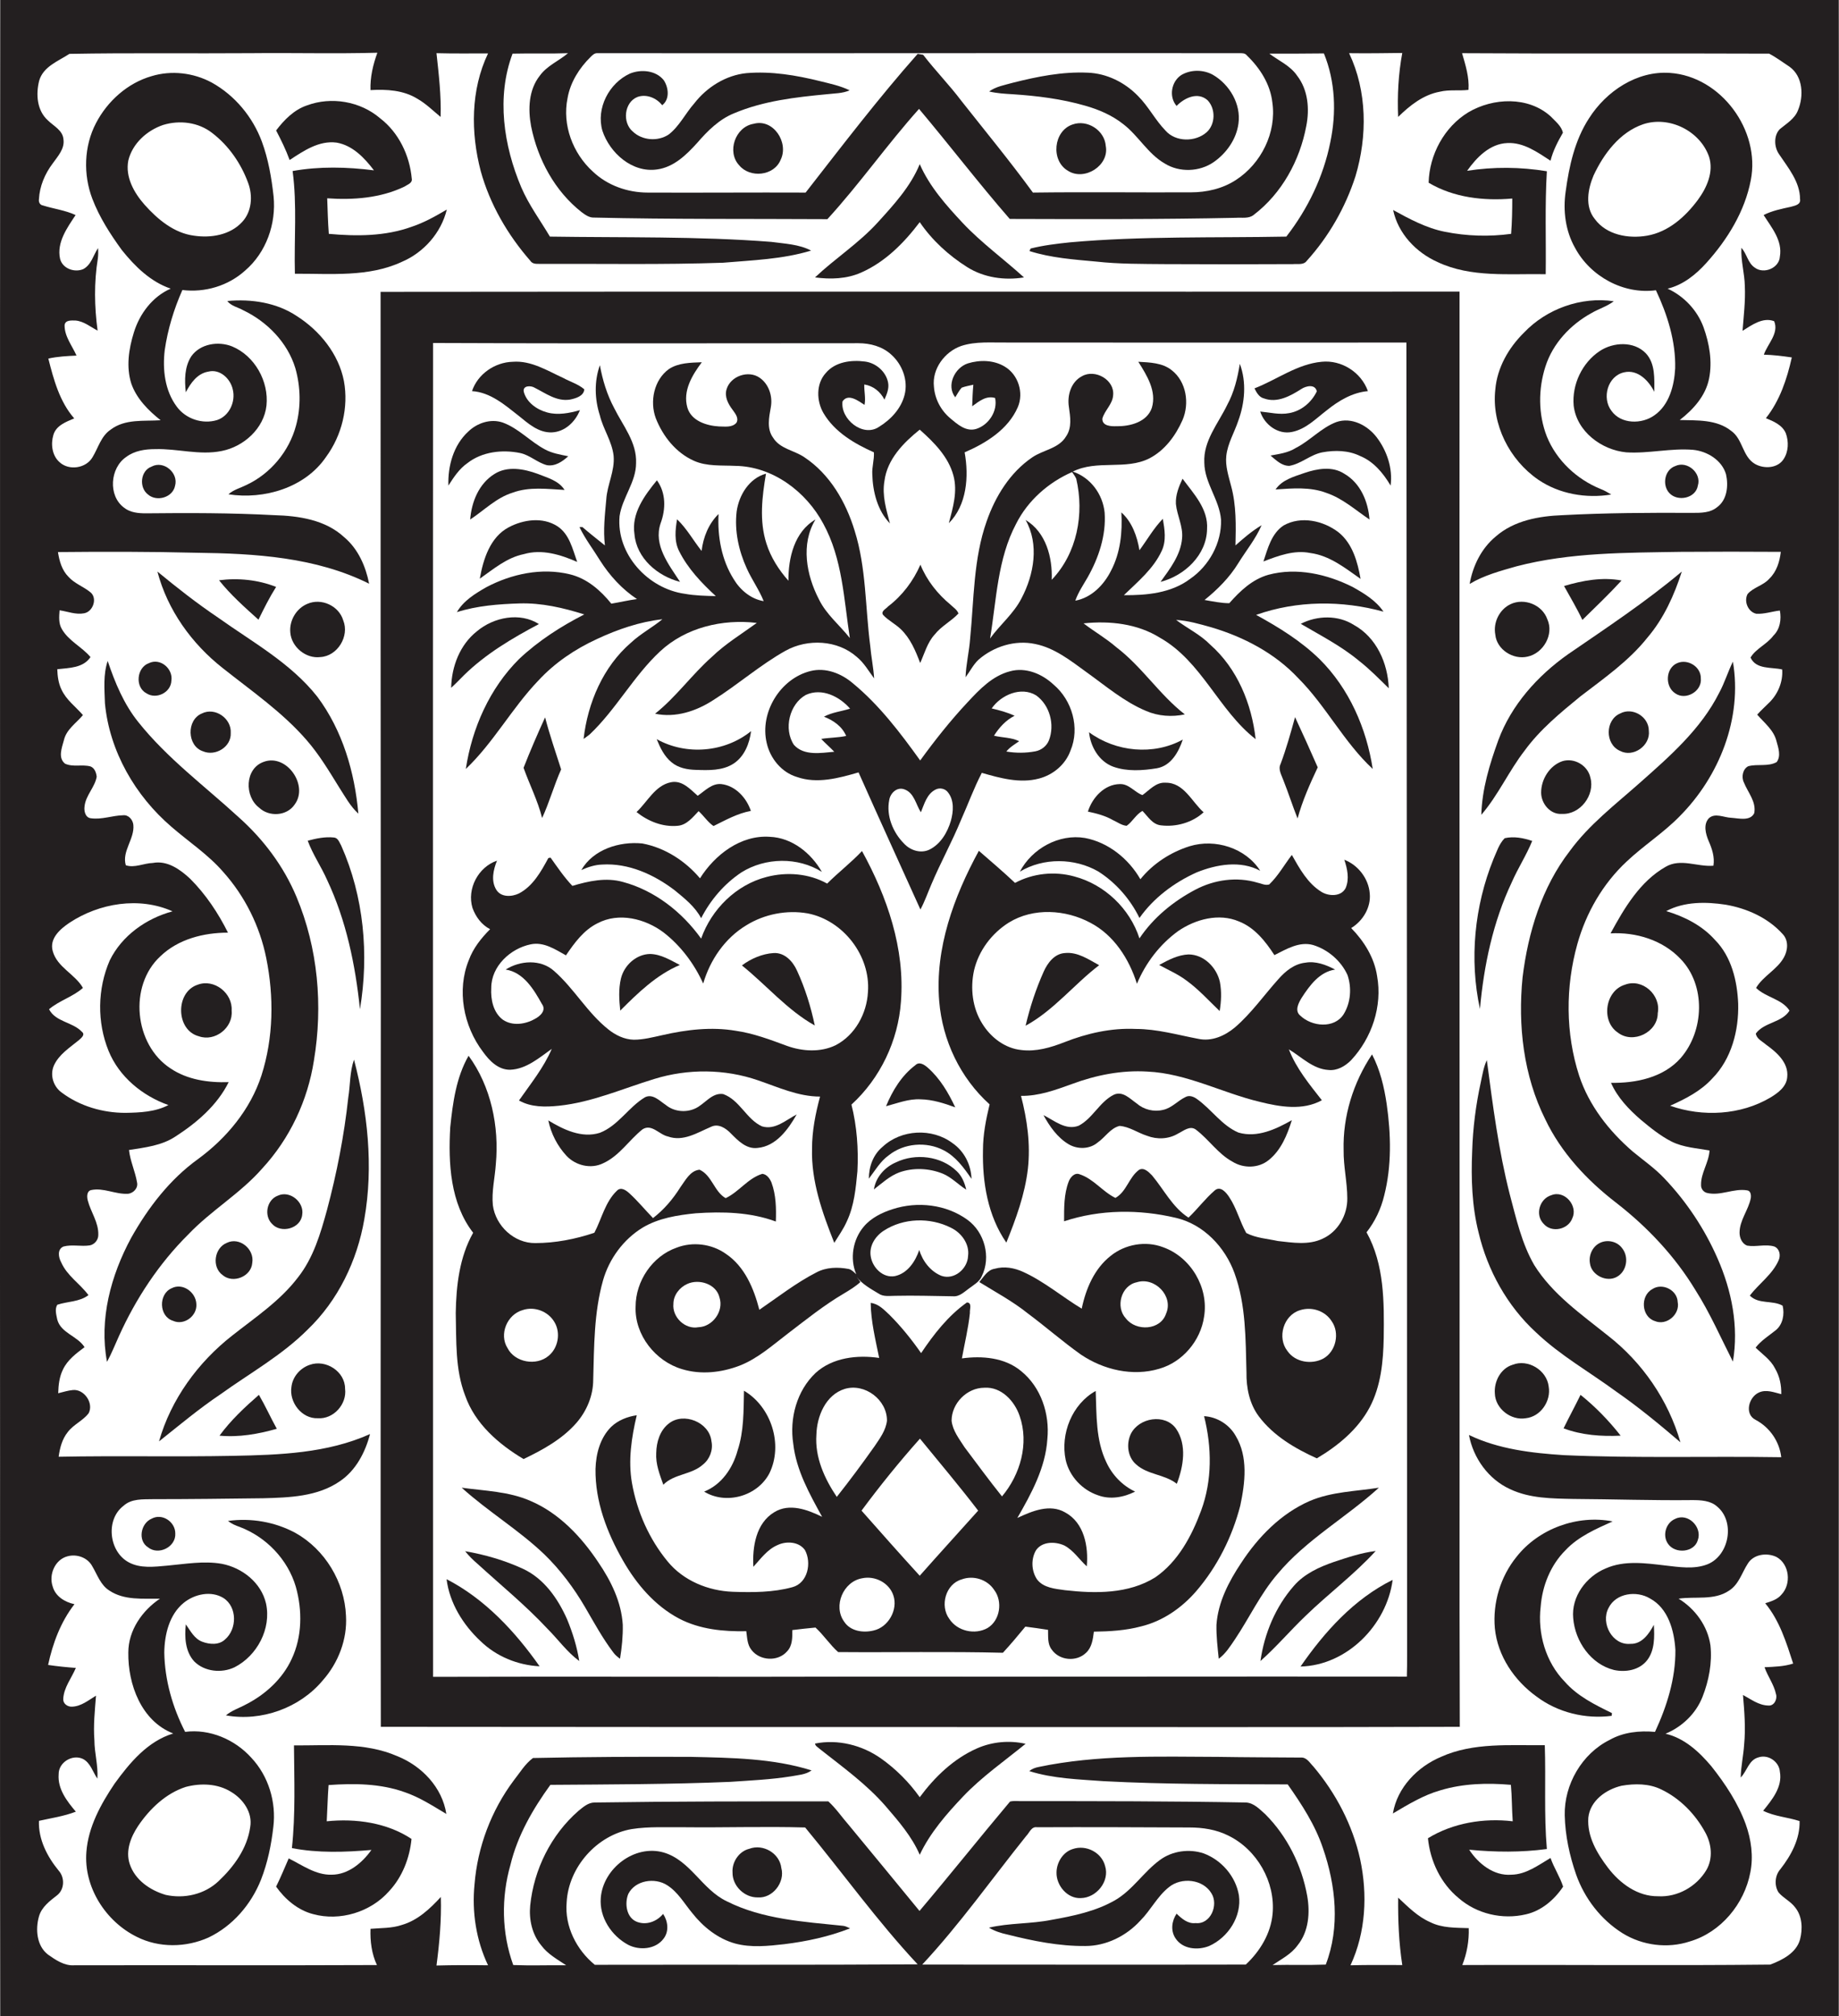<?xml version="1.0" encoding="utf-8"?>
<!-- Generator: Adobe Illustrator 19.2.0, SVG Export Plug-In . SVG Version: 6.00 Build 0)  -->
<svg version="1.1" id="Layer_1" xmlns="http://www.w3.org/2000/svg" xmlns:xlink="http://www.w3.org/1999/xlink" x="0px" y="0px"
	 viewBox="0 0 802.6 879.4" style="enable-background:new 0 0 802.6 879.4;" xml:space="preserve">
<style type="text/css">
	.st0{fill:#231F20;}
</style>
<g>
	<path class="st0" d="M802.5,0C535,0,267.6,0,0.1,0c-0.2,185.3,0,370.5-0.1,555.8c0.1,107.9-0.1,215.7,0.1,323.6
		c267.5,0.1,535,0,802.4,0.1c0-200.2,0-400.5,0-600.7C802.5,185.8,802.7,92.9,802.5,0z M260.8,23.2c93.3,0.1,186.6-0.1,280,0
		c1.2,0,2.6-0.1,3.4,1c5.7,5.5,10.2,12.5,11.1,20.5c1.9,13.1-4.9,26.7-15.9,33.8c-5.8,3.8-12.8,5.4-19.7,5.4
		c-23,0.1-45.9-0.2-68.9,0.1c-10-13.7-20.8-26.8-31.3-40.1c-5.2-6.9-11.3-13.1-16.6-20c-0.8-0.1-1.6-0.3-2.4-0.4
		c-17.2,19.4-32.9,40-48.9,60.5c-23-0.1-45.9,0.1-68.9,0c-8.8,0-17.6-3.1-24-9.2c-8.7-7.9-13.4-20.3-11-32c1.2-6.9,5.1-13.1,10.1-18
		C258.6,24,259.5,23.1,260.8,23.2z M259.6,857c-8-6.5-13.2-16.8-12.3-27.2c0.8-15.4,13.2-29.4,28.4-32c7.6-1.2,15.3-0.7,23-0.8
		c17.6,0.2,35.1-0.4,52.7,0.1c16.4,19.8,31.5,40.9,49.1,59.7C353.5,857.1,306.6,856.9,259.6,857z M543.7,856.9
		c-47.1,0.1-94.1,0-141.2,0c16.4-17.6,30.3-37.3,45.3-56c1.5-1.5,2.3-4.3,4.8-3.9c22.2-0.1,44.3,0,66.5,0.1c5.8,0,11.7,0.9,16.9,3.5
		c12.6,6.1,20.7,20.3,19.4,34.2C554.6,843.4,549.9,851.1,543.7,856.9z M776.4,67.2c4,6,9.2,12.1,9.2,19.7c0.4,2.4-2.3,2.8-4,3.3
		c-4.1,0.9-8.2,1.7-11.9,3.6c3.5,5.5,8.3,11.1,7.1,18.1c-0.3,5.1-7.1,7.8-11,4.8c-3-2-3.4-6-5.8-8.6c-0.3,5.6,1.4,11.1,1.5,16.7
		c0.3,6.5-0.5,13-1,19.5c4-2.5,8.9-6.1,13.8-4.2c2.2,5.3-2.9,9.9-4.5,14.6c4.1,0.1,8.1,0.6,12.2,1.2c-2.1,9.4-5.2,18.8-11.3,26.5
		c3.4,1.4,7.2,3,8.7,6.6c1.3,3.6,1.2,8-1,11.3c-2.6,4-8.5,4.3-12.4,2.1c-5.6-3.2-5.3-10.9-10.5-14.5c-6.3-5-14.8-4.5-22.4-4.7
		c5.9-4.6,11.3-10.5,12.8-18.1c1.5-7.5,0.1-15.3-2.4-22.3c-2.7-7.4-8.5-13.6-15.7-16.9c6.7-1.6,12.3-6.1,16.9-11.2
		c9.2-10.2,16.8-22.5,19.4-36.1c4.3-21.7-13-45.3-35.3-46.8c-14.4-1-27.8,8-35.3,19.8c-6.2,9.5-8.7,20.9-10.2,32
		c-1.2,8.3-0.1,17.1,4.1,24.5c6.7,12.5,21.2,20.4,35.3,18.5c5,10.6,8.7,22.3,8.4,34.1c-0.4,7.5-2.6,15.9-9,20.4
		c-5.5,4-14.6,4-18.8-1.9c-4.3-5.6-1.7-15.2,5.5-16.8c6-1.4,10.8,3.7,13.2,8.5c0-5.7,0.5-12.3-3.7-16.8c-5.2-5.4-14.2-4.9-20.1-1
		c-7.7,5.1-12.2,14.6-11.4,23.8c1.3,11.3,12.2,19.4,23,20.4c9.7,0.6,19.4-1.9,29.1-1.1c6.2,0.6,12.6,4.5,14.4,10.7
		c1.1,5,0.5,11.2-4,14.4c-3,2.4-6.9,2.4-10.6,2.4c-18.9-0.1-37.9,0-56.8,1c-10.2,0.4-21.1,2.3-29.1,9.3c-6.3,5.2-10,12.8-11.4,20.7
		c6.3-3.8,13.5-5.7,20.5-7.7c23.4-6.1,47.8-5.9,71.8-6.3c14.5-0.1,29-0.1,43.5,0c-0.5,4.3-1.8,8.6-5,11.7c-2.6,3-6.9,3.7-9.5,6.7
		c-1.7,3.2,0.2,7.8,3.8,8.6c3.5,0.2,6.8-1,10.3-1.4c0.7,3.8,0.1,8.1-2.8,10.9c-2.8,3.8-7.7,5.7-10,9.6c2.4,5.3,9.1,4.1,13.8,5.2
		c0.4,5.3-1.8,10.6-5.5,14.3c-1.8,1.8-3.7,3.5-5.4,5.4c3.1,3.6,7.2,6.7,8.4,11.5c0.8,2.9,2.1,6.5,0.1,9.2c-3.8,2.1-8.3,0.7-12.4,1.8
		c-2.4,1.2-3.1,4.7-1.9,7.1c1.7,4.3,5.5,8.4,4.5,13.4c-1.8,3.6-6.8,2.2-10,2c-3.2-0.1-7.1-2.3-9.8,0.2c-2.5,2.7-1.4,6.8-0.1,9.9
		c1.5,3.4,2.7,7,2.1,10.8c-7,0.6-14.3-3.4-20.9,0.5c-11.2,6.4-18,18-24,29c11.1-0.6,22.7,2.9,30.5,11.1
		c11.2,11.5,10.4,31.5,0.1,43.3c-7.5,8.5-19.5,11-30.4,10.8c2.8,6.4,7.8,11.6,13,16.1c4.2,3.5,8.5,7,13.4,9.5
		c5.2,2.6,11,2.9,16.6,3.9c-0.3,5.3-3.8,9.8-3.7,15c-0.1,1.6,1,3.1,2.5,3.5c5.9,1.5,11.7-2.1,17.6-1.1c1.6,0.2,1.8,2.1,1.6,3.4
		c-1,5.2-4.9,9.6-4.9,15.1c0,2.2,1.1,4.8,3.3,5.6c3.9,0.7,8-0.8,11.9,0.4c2.3,1,2.8,3.8,1.9,5.9c-2.7,6.3-8.6,10.2-12.6,15.5
		c3.8,3.9,9.9,1.9,14.3,4.4c0.9,3.7,0.1,8.2-3,10.7c-3,2.4-6.4,4.5-8.8,7.6c3,2.9,6.6,5.3,8.5,9.1c2,3.4,2.8,7.3,2.7,11.2
		c-3.2-0.8-6.6-2.2-9.8-0.7c-4.4,2-6.4,9.4-1.4,11.9c6.2,3.3,10.4,9.4,11.2,16.3c-31.6-0.5-63.3,0.5-94.8-0.9
		c-14.1-0.9-28.6-2.6-41.5-8.8c1.9,10.1,8.5,19.3,17.9,23.6c8.6,4.1,18.3,4.1,27.6,4.3c17.3,0.1,34.7,0.7,52,0.5
		c3.7,0,7.9,0.2,10.8,2.8c8,6.6,5.3,21.4-4.2,25.2c-5.9,2.3-12.4,1.2-18.6,0.5c-8.5-1-17.7-2.3-25.8,1.3
		c-8.5,3.5-15.1,12.3-14.2,21.7c0.8,10.1,7.7,20.1,17.8,22.6c5.1,1.1,11.1,0.1,14.5-4.3c3.3-4.3,3.2-10.2,2.9-15.4
		c-2.1,3.9-5.2,8.5-10.3,8.3c-7.8,0.7-13-9-9.5-15.6c3.2-6.6,12.3-7.7,18.1-4.2c8,4.3,10.6,14.1,11.1,22.5
		c0.1,12.4-3.7,24.5-8.9,35.7c-6.8-0.6-13.8,0.1-19.8,3.5c-12.1,6-19.9,19.5-19.6,32.9c0.2,8.8,2.1,17.6,5,25.9
		c3.7,10.4,10.8,19.6,20.2,25.5c8.7,5.4,19.7,6.8,29.4,3.6c13.6-4,23.8-16.4,26.4-30.1c1.4-7,0.4-14.3-2-21
		c-3.4-9.3-8.9-17.6-15-25.3c-5.3-6.3-11.8-12.3-20-14.2c7.2-3,13.2-8.7,16.1-16c2.8-7.1,4.3-14.9,3.5-22.5
		c-1.2-8.5-6.7-16-13.9-20.4c7.3-1.1,15.5,0.9,22-3.5c4.3-2.7,5.6-7.8,8.2-11.8c2.5-4.1,8.3-4.9,12.5-2.9c5.7,3.1,6.6,11.8,2.2,16.4
		c-1.8,2.2-4.6,3-7.1,3.8c6.3,7.6,9.2,17.1,12.2,26.3c-4,1.3-8.3,1.4-12.5,1.6c1.4,4,4.1,7.5,5,11.7c0.7,2.2-0.8,5.3-3.4,5
		c-4.2-0.1-7.6-2.8-11-4.6c0.6,7.2,1.2,14.4,0.5,21.6c-0.3,4.8-1.4,9.5-1.5,14.4c2.8-2.8,3.5-7.7,7.8-8.8c4.2-1.4,9,1.9,9.3,6.3
		c1.2,6.6-3.4,12.2-7.3,17c5,2.5,10.7,2.8,15.9,4.5c0.2,7.8-3.7,15-8.4,21c-2.4,2.7-2.7,7.1-0.8,10.1c2.1,2.5,5.3,3.9,7.3,6.6
		c3.1,3.9,3.3,9.3,2.1,13.9c-1.6,5.9-7.7,9-13,11c-44.8,0.5-89.6,0-134.4,0.2c2-5.1,3-10.6,2.8-16.1c-5.7-0.2-11.6,0-16.8-2.6
		c-5.5-2.4-9.7-6.7-14-10.7c-0.1,9.8,0.3,19.6,1.8,29.4c-7.5,0-15.1-0.1-22.6,0.1c6.7-14.4,7.5-30.9,4.2-46.3
		c-3.3-14.9-10.6-28.8-20.4-40.4c-1.6-1.6-2.9-4.1-5.5-3.9c-12-0.1-24-0.1-35.9-0.3c-26.2-0.1-52.7-1-78.5,4.4
		c-1.5,0.3-2.9,0.8-4.1,1.8c10.5,3.3,21.6,3.6,32.5,4.4c26.7,1.4,53.5,1.3,80.3,1.4c6.1,8.7,12,17.7,15.4,27.9
		c5.6,16.2,7.5,34.4,1.2,50.7c-7.7,0.3-15.5,0-23.2,0.2c3.8-2.6,8.1-4.7,10.9-8.6c4.9-6,5.5-14.3,4.2-21.6
		c-2.4-13.3-8.7-26-18.3-35.6c-2.4-2.1-4.9-4.9-8.4-5.1c-32.4-0.6-64.7-0.6-97.1-0.6c-2,0.1-4-0.3-5.9,0.2
		c-13.3,15.8-26.2,32-39.5,47.7c-10.3-12.5-20.5-25-30.8-37.4c-3-3.4-5.6-7.3-9-10.4c-34,0-68,0-102,0.5c-2.8,0-5,2-7.1,3.7
		c-11.9,10.4-19.4,25.5-21,41.2c-0.6,6.1,0.8,12.6,4.8,17.4c2.8,3.8,7,6.1,10.9,8.7c-7.7-0.1-15.4,0.2-23.1-0.1
		c-5.1-14-5.3-29.5-1.2-43.8c3.1-12.8,9.8-24.3,17.4-34.8c26.1-0.2,52.3-0.2,78.4-1.3c8.9-0.6,17.8-1,26.6-2.4
		c3.1-0.6,6.4-0.7,9-2.6c-16.9-5.3-35-5.5-52.6-5.9c-23-0.1-46,0-69,0.5c-3.5,2.6-5.7,6.4-8.4,9.8c-9.8,13.1-15.8,29-17.1,45.3
		c-1.2,12,0.7,24.4,5.9,35.3c-7.5-0.1-15-0.1-22.5,0.1c1.3-9.9,2.2-19.9,1.9-29.9c-4.8,5.2-10.1,10.2-17,12.2
		c-4.4,1.5-9.1,1.3-13.7,1.7c-0.2,5.4,0.5,10.9,2.8,15.8c-44,0.2-88,0-132.1,0.1c-4.3,0.3-8.1-2.3-11.5-4.7
		c-4.9-3.8-5.5-11-3.9-16.6c1.2-4.2,4.8-6.8,8-9.3c3.2-2.6,3.3-7.7,0.6-10.7c-5-6.1-8.9-13.6-8.6-21.7c5.4-1.2,10.9-2,16.1-4
		c-3.9-4.6-8-9.9-7.5-16.3c-0.1-5.2,6-8.9,10.6-6.7c3.3,1.7,4.3,5.7,6.3,8.6c0.4-5.7-1.3-11.2-1.3-16.8c-0.5-6.5,0.2-12.9,0.7-19.4
		c-3.3,2-6.5,4.7-10.5,4.8c-1.9,0.1-3.9-1.3-3.8-3.3c0.2-5,3.6-9.1,5.5-13.6c-4-0.3-8.1-0.7-12.1-1.3c2-9.4,5.5-18.8,11.5-26.5
		c-4.2-0.9-8.3-3.4-9.5-7.7c-1.8-5.2,1-11.8,6.5-13.2c4.1-1.1,8.8,0.6,10.8,4.4c2.2,3.7,3.6,8.2,7.5,10.6c6.5,4.3,14.6,3.4,22,3.5
		C62.2,702.4,56,711,56,720.8c-0.2,13.9,5.7,29.9,19.6,35.3c-11.2,3.4-19,12.8-25.6,21.9c-6,8.9-11.5,18.9-12.3,29.8
		c-1.2,15.3,8.4,30.3,22,37c9.7,4.9,21.5,4.7,31.3,0.3c10.5-5,18.6-14.4,22.9-25.2c2.9-7.4,4.5-15.2,5.4-23.1
		c1.3-10.8-2.1-22.1-9.6-30.1c-7.2-8-18.2-12.7-28.9-11.3c-5.5-10.7-8.9-22.6-9.1-34.6c0.1-7.9,2.2-16.6,8.5-21.7
		c4.7-3.8,11.9-5.4,17.3-2.1c6.1,3.9,6,13.6,0.7,18.1c-2.6,2.5-6.7,2.2-9.9,1c-3.5-1.3-5.2-4.8-7.2-7.6c-0.6,5.5-0.3,11.9,3.7,16.2
		c4.5,4.5,12,5.2,17.6,2.5c9.8-5,16.1-16.8,13.7-27.8c-2.1-9.1-10.4-15.6-19.3-17.3c-7.9-1.4-16,0.1-23.9,0.8
		c-5.6,0.5-11.7,1.3-16.8-1.5c-8.6-4.7-10.1-18.6-2.2-24.6c3.5-3.2,8.5-2.8,12.9-2.9c16,0,32.1-0.2,48.1-0.4
		c11.4-0.3,23.7-0.7,33.4-7.4c7-4.7,11.1-12.6,13.2-20.6c-18.7,8.4-39.6,9.1-59.7,9.5c-25.4,0.5-50.8-0.1-76.2,0.4
		c0.5-3.8,1.5-7.7,4-10.8c2.5-3.3,6.6-4.9,9.1-8.2c2.3-4.4-2-10.6-6.9-10.1c-2.2,0.2-4.3,0.9-6.4,1.4c0.1-3.6,0.5-7.2,2.1-10.4
		c2-4.2,5.8-7,9.4-9.7c-3.1-4.9-10.3-6.1-11.9-12c-0.4-2.1-1.2-4.5,0-6.5c4.5-1.5,9.7-1.2,13.6-4.2c-3.7-5-9.3-8.4-11.9-14.3
		c-1.2-2.2-1.8-5.7,1-6.9c3.8-1,7.7,0.1,11.5-0.5c2.1-0.4,3.7-2.4,3.7-4.5c0.2-5.5-3.3-10-4.6-15.1c-0.4-1.5-0.5-4,1.4-4.5
		c5.4-1.2,10.6,1.9,16.1,1.6c2.4-0.2,4.6-2.5,4-5c-0.8-4.8-3-9.3-3.5-14.1c7-1.1,14.3-1.9,20.3-5.9c9.3-6,18.2-13.6,23.2-23.7
		c-8.8,0.3-18-1-25.4-6C58.6,455.7,56,430,70,417.1c7.8-7.5,18.9-10.3,29.5-10.3c-4.3-8.6-9.7-16.7-16.5-23.5
		c-4.4-4.1-10-8.1-16.3-6.9c-3.9,0.1-8,2.3-11.8,1c-1.8-6.1,3.9-11.5,3.3-17.6c-0.2-2.2-2.1-4.5-4.5-4.2c-4.7,0.1-9.3,2-14.1,1.3
		c-2.4-0.3-3-3.2-2.7-5.2c0.5-4.8,4.5-8.3,5.3-12.9c-0.2-1.8-0.9-3.8-2.7-4.5c-3.6-1-7.6,0.4-11.1-1.2c-3.2-2.5-1.4-7-0.5-10.3
		c1.1-4.7,5.4-7.4,8.3-10.9c-3.2-3.7-7.3-6.6-9.4-11.2c-1.3-2.7-1.7-5.8-1.8-8.8c5.2-0.6,11.3-0.5,14.5-5.3
		c-3.8-4.5-9.5-7-12.5-12.2c-1.5-2.5-1.2-5.5-1-8.2c3.5,0.5,7.1,2,10.7,1.3c4-0.7,6-6.8,2.6-9.3c-3-2.4-6.8-3.7-9.4-6.6
		c-2.9-2.9-4-6.9-4.6-10.8c20.2-0.2,40.3-0.2,60.4,0.3c25.5,0.3,52.2,1.9,75.4,13.5c-1.5-7.6-4.8-15.2-10.9-20.3
		c-8.2-7.6-19.8-9.3-30.5-9.6c-18.7-1-37.4-1-56-0.8c-3.3,0-6.9-0.3-9.6-2.5c-7-5.2-6.1-17.3,1-22.1c3.6-2.7,8.2-3.4,12.6-3.4
		c9.7-0.3,19.4,2.8,29.1,0.8c9.6-1.9,18.4-9.8,19.5-19.8c1.1-10.5-5.1-21.7-15-25.8c-6-2.4-13.9-1.2-17.8,4.3
		c-3,4.6-3,10.4-2.4,15.7c2.1-4,5-8.2,9.8-9c5.1-1.3,9.7,3.1,10.7,7.8c1.3,5.3-1.5,11.5-6.8,13.3c-6.4,2-13.8-0.5-17.7-5.9
		c-5.2-7-6.2-16.2-5.2-24.6c1.3-9,4-17.9,7.7-26.2c9.8,1.2,20-1.8,27.4-8.5c9.2-7.9,13.6-20.4,12.4-32.4c-0.9-8.1-2.3-16.2-5.1-23.8
		c-4-10.8-11.8-20.2-21.9-25.8c-8-4.3-17.6-5.4-26.2-2.8c-10.5,3-19.3,10.9-24.3,20.5c-5.3,10.1-5.6,22.5-1.6,33
		c3.1,8.1,7.8,15.4,12.9,22.4c5.7,7.1,12.5,13.8,21.3,16.8c-8,3.5-13.6,11-16.1,19.2c-2.2,7.1-3.4,14.9-1.1,22.2
		c2.3,6.6,7.4,11.7,12.8,16c-7.3,0.5-15.5-0.7-21.8,4.1c-4.2,2.8-5.4,7.9-7.9,12c-2.8,4.9-10.3,6-14.4,2.2
		c-3.3-2.9-3.9-7.9-2.7-11.9c1.2-4.1,5.5-5.7,9.1-7.2c-6.4-7.3-9-17-11.3-26.1c4-0.9,8.2-1.1,12.3-1.3c-1.9-4.3-5.3-8.4-5.2-13.3
		c0.3-2.3,3-2,4.7-2c3.7,0.3,6.6,2.8,9.7,4.4c-1.4-10.4-1.6-21,0.1-31.4c0.2-1.5,0.2-3.1,0.1-4.6c-2.1,3.1-2.9,7.3-6.5,9.2
		c-3.9,1.6-9.1-0.3-10.1-4.6c-1.5-7.1,3.1-13.4,6.8-19c-4.5-2.1-9.6-2.7-14.3-4.2c-1.3-0.2-1.9-1.5-1.7-2.7c0.3-5.7,2.6-11.1,6-15.6
		c2.2-3.1,5.3-6.4,4.7-10.5c-0.3-4-4.3-5.8-6.8-8.3c-4.8-4.3-5.3-11.4-3.8-17.3c1.8-6.2,8.3-8.5,13.2-11.7
		c26.4-0.5,52.9-0.1,79.4-0.3c18.3-0.2,36.7,0.3,55-0.2c-1.9,5.2-3.2,10.7-3,16.3c7-0.4,14.4,0,20.5,3.8c3.7,2.1,6.8,5.2,10.1,7.9
		c0.3-9.3-0.8-18.6-1.8-27.8c7.5,0.2,15,0.1,22.5,0.1c-7.6,15.9-7.6,34.5-3.2,51.3c4,14.5,11.8,27.9,21.7,39.2
		c1.1,1.7,3.3,1.2,5,1.3c26.3-0.1,52.7,0.4,79-0.5c12.9-1.1,26-1.5,38.5-5.3c-5.3-2.8-11.6-3-17.4-3.8c-32.1-2.5-64.4-1.8-96.6-2.3
		c-4.2-7.1-9.2-13.8-12.5-21.5c-7.7-18.2-10.9-39.4-3.8-58.3c8.1-0.2,16.1,0.1,24.2-0.2c-4,3.4-9.1,5.4-12.3,9.8
		c-4.9,6.2-5.2,14.6-3.8,22.1c2.9,14.4,10.3,28.2,22,37.4c1.6,1.2,3.4,2.5,5.5,2.4c33.9,0.8,67.9,0.5,101.8,0.7
		c14.1-15.4,26.1-32.6,40-48.1c13.4,15.9,26,32.4,39.6,48c32.9,0.1,65.8,0.2,98.7-0.5c2.6-0.2,5.6,0.5,7.8-1.3
		c12.2-9.3,20.1-23.7,22.9-38.7c1.5-7.5,0.8-15.8-4-22c-3-4.4-8-6.5-12.1-9.6c7.9,0,15.9,0,23.8-0.1c5,12.2,5.5,25.9,2.8,38.7
		c-3,15-9.8,29.1-19.2,41.2c-31.4,0.6-63-0.3-94.4,2.5c-5.8,0.6-11.6,1.3-17.2,2.7c-0.1,0.3-0.4,0.8-0.5,1.1
		c9.4,3,19.4,3.7,29.2,4.6c9.9,1.1,19.9,1,29.9,1.1c18.7,0.1,37.3,0.1,55.9,0c2-0.2,4.6,0.5,6-1.4c9.6-10.6,16.9-23.3,21.3-37
		c5.2-17.4,5.1-37-2.8-53.6c7.7,0.1,15.5,0,23.2-0.1c-1.7,9.2-2.2,18.6-1.8,27.9c5.1-5,11-9.7,18.2-11c4.1-1,8.3-0.3,12.5-0.8
		c0.4-5.5-1.3-10.8-2.8-16c44.7,0.3,89.4,0,134,0.2c3.1,1.6,6,3.8,8.9,5.7c5.9,4.2,6.3,12.8,3.7,19c-1.4,3.7-5,5.8-7.9,8.2
		C774.1,59,774.2,64,776.4,67.2z M770.7,455.6c4.6,3.3,10,7.9,9.3,14.2c-0.3,4.2-4,6.9-7.3,8.9c-13,7.7-29.6,8.6-43.8,3.6
		c6.7-3,13.4-6.4,18.4-11.9c8.4-8.5,11.6-21,11.3-32.6c-0.4-9.9-2.9-20.5-10.1-27.8c-5.6-6.3-13.3-10.2-21.3-12.6
		c7.9-4.2,17.3-4.1,25.9-2.8c9.3,1.6,18.5,5.7,24.9,12.8c2.7,2.8,2.3,7.2,0.5,10.3c-3,5.3-9,8-12.1,13.2c4.3,4.2,11.3,4.8,14.6,9.9
		c-3.3,5.3-11,5-14.7,10C766.6,453.1,769.1,454.2,770.7,455.6z M718.8,102.8c-8.1,1.4-17.7-0.3-22.8-7.3c-4.4-5.4-3-13.1-0.5-19
		c4.4-9.4,11.4-18.8,21.6-22.3c11.4-3.8,24.9,2.9,28.8,14.2c2.1,6.6-1,13.5-4.9,18.8C735.5,94.6,728.1,101.2,718.8,102.8z
		 M725,780.5c8.2,3.9,14.9,10.8,19.2,18.7c2.8,5,3.5,11.4,0.5,16.5c-4.3,7.2-12.6,11.9-21.1,11.4c-8.9,0.1-16.6-5.6-21.8-12.4
		c-4.8-6.3-9.2-13.7-8.6-21.9c0.8-7.4,7.7-12.3,14.5-13.9C713.5,777.9,719.7,777.9,725,780.5z M23,414.8c-1.5-5.5,3.3-9.6,7.3-12.3
		c13-8.6,30.5-11.5,45-5c-11.5,3.1-22.1,10.6-27.4,21.4c-5.4,12.4-5.6,27-0.5,39.5C52,469.7,62.2,478,73.5,482
		c-5.7,3-12.4,3.3-18.8,3.4c-9.8,0-19.8-2.9-27.7-8.8c-3.7-2.6-5.3-7.6-3.5-11.8c2.2-4.9,6.9-7.8,10.9-11.1c1-0.9,3-2.4,1.3-3.7
		c-4.1-4.3-11.4-4.2-14.3-9.8c4.5-3.8,10.4-5.4,14.8-9.3C32.7,424.8,24.9,421.9,23,414.8z M81.1,779.4c6.5-1.7,13.9-1.5,19.8,2.2
		c5.2,3.1,9.4,9,8.3,15.3c-1.3,9.3-7.1,17.3-13.8,23.6c-6.1,5.8-15,7.8-23.1,6c-6.8-2-13.4-6.5-15.7-13.5
		c-1.9-5.8,0.5-11.8,3.7-16.6C65.4,788.9,72.4,782.2,81.1,779.4z M63.1,89.3C58.5,84.1,54.6,77.2,56,70c1.8-7.4,8.1-13.1,15.2-15.5
		c7.2-2.2,15.4-1.2,21.4,3.5c7.2,5.5,12.6,13.3,15.7,21.8c2.1,5.6,1.6,12.5-2.6,17c-5.2,5.7-13.6,7.1-21,6
		C76,101.7,68.8,95.7,63.1,89.3z"/>
	<path class="st0" d="M286.8,73.9c7.3-1,12.8-6.4,17.5-11.6c4.5-5.2,9.6-10.3,16.1-12.9c12.8-5.4,26.8-7,40.5-8.3
		c3.3-0.4,6.8-0.3,9.9-1.7c-4.1-2-8.5-2.9-12.9-4c-10.5-2.6-21.3-4.4-32.1-3.5c-9,0.9-17.3,6.1-22.8,13.2c-3.9,4.4-6.5,10-11.2,13.6
		c-4.7,3.1-11.5,2.6-15.6-1.3c-4.7-3.9-3.8-12.8,2-15.1c3.9-1.4,8.3,0.4,10.8,3.6c3.4-2.6,2.8-7.7,0.7-10.9
		c-3.4-4.3-9.9-4.9-14.8-2.9c-9.1,4.2-14.8,15.1-12,24.9C266.1,66.7,275.9,75.5,286.8,73.9z"/>
	<path class="st0" d="M473.6,46.1c6,1.7,11.8,4.2,16.7,8.1c6.6,5.1,10.7,12.9,18,17.1c6.4,4,15.2,3.7,21.4-0.6
		c5.6-3.9,9.9-10,10.8-16.8c1.2-8.5-3.9-17.1-11.2-21.3c-4.2-2.3-9.6-2.3-13.7,0.1c-4.4,2.8-5.6,9.5-2.1,13.5
		c3.4-3.5,9.2-6.3,13.5-2.5c3.6,3.7,3.5,10.5-0.4,14c-4.9,4.3-13.5,4.3-17.9-0.7c-4.5-4.6-7.4-10.5-12-15.1c-5.8-6-13.7-9.9-22-10.2
		c-11.1-0.5-22,1.7-32.7,4.4c-3.5,1-7.3,1.6-10.3,3.8c3.3,0.8,6.8,1,10.2,1.2C452.5,41.8,463.2,43.1,473.6,46.1z"/>
	<path class="st0" d="M674.6,119.6c0.2-15-0.4-30,0.5-44.9c-11.5-1.9-23.3-2-34.8-0.2c4.1-5.8,9.9-11.8,17.5-12.1
		c7.1-0.4,13.2,4,18.9,7.7c1.1-4.4,3.2-8.4,5.4-12.2c-0.6-2.9-3.3-5-5.3-7.1c-9.8-8.9-25.2-8.2-36-1.8c-10.5,6.4-17,18.5-17.3,30.7
		c10.9,6.5,24.1,8,36.5,6.9c0,5.1-0.1,10.3-0.5,15.4c-9.6,1.3-19.4,1-28.9-0.9c-8.1-1.6-15.5-5.6-22.6-9.5
		c2.2,10.3,10,18.5,19.4,22.7C642,121.2,658.8,119.3,674.6,119.6z"/>
	<path class="st0" d="M195,91.4c-4.9,2.9-9.9,5.7-15.3,7.5c-11.6,4.2-24.1,4.2-36.2,3.1c-0.4-5.2-0.5-10.3-0.7-15.5
		c11.4,0.8,23.3-0.1,33.7-5.1c1.3-0.9,3.6-1.5,3.2-3.5c-0.9-10.1-5.7-20.1-13.8-26.3c-8.6-7.4-21.3-9.6-32-5.6
		c-5.6,1.9-9.9,6.3-13.4,10.9c2.2,4.2,4.3,8.5,5.9,12.9c6.1-4,12.8-8.6,20.5-7.6c7,1.2,12.2,6.7,16.3,12.1
		c-11.8-1.5-23.8-1.8-35.5,0.3c2,14.9,0.6,29.9,1,44.8c15.6-0.1,32.1,1.6,46.7-5.2C184.8,110.2,192.5,101.7,195,91.4z"/>
	<path class="st0" d="M328.9,54c-8,1.3-11.8,12.2-6.3,18.1c4.7,5.7,15.2,4.7,18.1-2.4C344.4,62.2,337.5,51.6,328.9,54z"/>
	<path class="st0" d="M468.1,54.3c-8.4,2.8-9.6,15.8-2,20.2c7.2,4.6,18.1-2.3,16.5-10.8C482.1,56.8,474.5,52,468.1,54.3z"/>
	<path class="st0" d="M375.8,118.9c10.5-4.6,18.8-13,25.6-22c5.4,7.9,12.6,14.5,20.7,19.6c7.3,4.6,16.3,5.9,24.8,4.5
		c-8.8-8-18.5-15-26.7-23.7c-7.3-7.8-14.5-15.9-18.8-25.7c-4,9.8-11.4,17.8-18.4,25.5c-8.2,9-18.5,15.6-27.3,23.9
		C362.4,121.9,369.5,121.7,375.8,118.9z"/>
	<path class="st0" d="M637,702.7c0.1-191.8-0.1-383.6,0-575.5c-157,0.1-313.9-0.1-470.9,0.1c0,102.8,0,205.6,0.1,308.4
		c0,105.9-0.2,211.7,0,317.5c88.5,0.1,177,0.1,265.6,0.1c68.4,0,136.8,0.1,205.3-0.1C637.1,736.5,637,719.6,637,702.7z M614.1,721.8
		c0,3.2,0,6.3-0.1,9.5c-78.4-0.1-156.8,0.1-235.3,0c-63.2,0.2-126.4-0.1-189.7,0.1c0-193.9-0.1-387.9,0-581.8
		c61.9,0.3,123.8,0.1,185.6,0.1c5.2,0,10.5,1.4,14.4,5c4.8,4.3,7.4,11.2,5.8,17.5c-1.5,6-6,10.8-11.2,14c-7,4.7-16.9-3.4-15.9-11.1
		c2.4-3.7,7-0.2,9.6,1.5c0.6-2.9-0.2-5.9-0.1-8.9c3.9,0.6,7,3.1,8.8,6.6c1-2.3,2.1-4.8,1.6-7.4c-0.9-4.8-5.3-8.6-10.1-9.2
		c-6-0.8-13,0.1-17.1,5c-4.3,4.7-4.1,12.2-1,17.5c4.9,8.3,13.5,13.3,22,17.1c0.2,3.2-0.9,6.4-0.7,9.6c0.2,7.6,2.3,15.9,7.7,21.4
		c-1.6-6-3.5-12.2-2.4-18.5c1.2-9.5,8.3-16.7,15.4-22.4c6.2,5.5,12.5,11.8,14.7,20c1.9,7-0.2,14-2,20.8c7.9-7.9,8.8-20.4,6.9-30.9
		c9.3-4,19-10,23.2-19.7c2.7-6.3,0.2-14.2-5.7-17.7c-4.8-2.9-10.9-3-16.1-1.4c-5.8,1.9-9.5,9.7-5.5,14.8c0.9-1.4,1.7-3,2.8-4.2
		c1.6-0.6,3.4-0.9,5.1-1.3c-0.3,3.1-0.4,6.3-0.5,9.4c2.9-2.1,6.1-4.8,10-3.6c1.2,5.7-2.8,11.8-8.3,13.5c-4.4,1.3-8.1-2-11.2-4.6
		c-4.1-3.4-6.8-8.4-7.2-13.8c-0.9-7.8,4.7-15.3,11.9-17.8c6.4-2.1,13.2-1.4,19.9-1.5c58.1,0,116.3,0.1,174.4,0
		C614,340.2,614.1,531,614.1,721.8z"/>
	<path class="st0" d="M129.6,137.9c-8.8-5.9-19.9-7.6-30.4-6.6c1.7,2.2,4.6,2.7,6.9,4c10.5,5,19.4,14.1,22.8,25.3
		c2.3,8.1,2.5,16.9,0.3,25c-3,11.3-11.2,21.1-21.8,26c-2.6,1.3-5.5,2-7.7,4c15.5,2.4,33.4-2.8,42.6-16.3c6.9-9.4,9.9-21.6,7.8-33.1
		C147.8,154.4,139.6,144.3,129.6,137.9z"/>
	<path class="st0" d="M652.6,169.9c-1.7,15.2,6.2,30.7,18.7,39.3c9.2,6.3,21,8.3,31.9,6.5c-1.5-0.9-3-1.8-4.6-2.4
		c-10.4-4.2-19.3-12.5-23.5-22.9c-3.8-9.7-3.8-20.7-0.6-30.6c3.2-10,10.9-18.2,20-23.2c3.2-1.9,6.8-2.9,9.8-5.2
		c-14.3-2.1-29.3,3.3-39.2,13.7C658.4,151.7,653.4,160.4,652.6,169.9z"/>
	<path class="st0" d="M240.8,188.6c5.7-0.2,10.3-4.6,12.3-9.7c-4.6,1.3-9.6,2.3-14.3,1c-4.5-1.2-9-4.4-10.2-9
		c-0.6-2.8,3.1-2.8,4.7-1.8c4.8,2.4,9.6,6.1,15.4,5.2c2.5-0.5,6.1-1.5,6.3-4.5c-2.7-2.3-6.2-3.3-9.3-5c-7-3.2-13.9-7.6-21.9-7
		c-7.8,0.2-15.3,5.3-17.8,12.8c8,0.5,14.3,6,20.3,10.7C230.5,184.7,235,188.8,240.8,188.6z"/>
	<path class="st0" d="M267.8,198.8c0.6,6.6-2.8,12.6-3.2,19c-0.6,6.7-1.4,13.4-0.6,20.1c-3.3-2.7-6.6-5.2-9.8-8c-0.3,0-1,0-1.3,0
		c2.5,5.2,6,9.7,9,14.6c4.2,6.6,9.6,12.5,16.1,16.8c-3.8,0.5-7.5,1.4-11.2,2c-4.7-5.8-10.6-11-18.1-12.8c-12.3-3-25.4-0.2-36.4,5.6
		c-4.9,2.8-10,5.9-12.9,10.9c8.8-2.8,18.1-3.5,27.3-3.8c9.6-0.3,19.1,1.9,28.3,4.8c-10.2,5.2-20,11.5-28.4,19.4
		c-12.9,12.8-20.6,30.2-23.3,48c12.1-11.5,20.1-26.5,31.6-38.5c7.2-7.8,16.1-13.8,25.7-18.2c9-4.2,18.6-7.5,28.5-8.6
		c-4.4,3.6-9.5,6.3-13.7,10.2c-12.2,10.5-18.9,26.3-20.7,42c0.9-0.6,1.8-1.3,2.7-2c11.5-10.9,19.1-25.4,30.7-36.2
		c11.2-10.4,27.2-14.2,42.2-12.4c-6.6,4.8-13.7,9.1-19.6,14.8c-8.8,7.8-15.6,17.5-24.8,24.8c8.9,1.9,18-1.1,25.5-6
		c10.8-6.8,20.4-15.3,31.5-21.5c9.6-5.3,22.6-4.7,31,2.7c3.2,2.6,5.2,6.2,7.6,9.4c-0.3-4.8-1.3-9.5-1.7-14.2
		c-2.2-16.8-1.7-34-6.8-50.2c-3.8-12.5-10.8-24.7-22-32.1c-4.4-3-10.6-3.6-13.6-8.5c-2.8-3.8-1.8-8.8-1-13.2
		c0.9-4.8-0.8-10.1-4.8-12.9c-4.9-3.5-12.8-0.8-14.5,5c-1,3.2,0.7,6.4,2.6,8.9c1.1,1.6,2.9,3.6,1.7,5.7c-1.9,2.2-5.1,1.6-7.6,1.6
		c-5.4-0.3-12.1-2.4-13.8-8.2c-2.1-7.3,2.1-14.2,6.3-19.8c-4.9,0.2-10.2,0.2-14.4,3c-6.5,4.7-8.4,14.1-5.7,21.4
		c3.1,7.9,8.8,15.1,16.7,18.6c5.6,2.5,12,1.9,18,2.2c16.3,0.2,30.9,11.2,38.4,25.2c8.4,15.3,9,33.1,11.6,49.9
		c-4.5-5.7-10.3-10.3-13.5-16.9c-5.5-10.6-8-24.1-1.5-34.8c-9.2,5.3-11.9,16.8-11.8,26.7c-4.2-4.7-7.7-10.2-9.6-16.2
		c-3.2-9.9-1.9-20.5-0.2-30.5c-7.3,2-11.8,9.3-12.8,16.5c-1,8.5,0.9,17.1,4.4,24.8c2.2,4.9,5.4,9.3,7.4,14.3
		c-5.6-0.9-10.3-4.9-13.1-9.6c-5.3-8.4-7.1-18.6-6.6-28.4c-4.4,4.3-6.7,10.2-7.4,16.1c-3.6-4.5-6.4-9.7-10.7-13.8
		c-0.8,4.6-1.3,9.6,0.9,13.9c3.8,7.6,9.8,13.9,16,19.6c-4.5-0.1-9.1-0.2-13.5-1c-16.1-2.2-30-17.3-28.5-33.9
		c1.2-8.1,7.2-14.8,7.2-23.1c0.4-9.1-5.8-16.4-9.6-24.1c-3.1-5.8-5-12.1-6.2-18.6c-2.5,7-2.3,14.8,0,21.9
		C263.2,187.1,267.1,192.5,267.8,198.8z"/>
	<path class="st0" d="M451.8,280.9c8.5,1.7,15.5,7.3,22.4,12.3c8.4,6,16.4,12.9,26,16.9c5.3,2.3,11.3,2.7,16.9,1.5
		c-11.1-8.6-18.7-20.8-29.9-29.3c-4.5-3.9-9.6-6.8-14.3-10.4c11.4-1.2,23.5,0.1,33.4,6.3c18.2,10.3,25.6,31.7,41.7,44.2
		c-1.7-15.4-8-30.8-19.8-41.2c-4.3-4.4-10-7.1-14.9-10.8c5.2,0.3,10.3,1.8,15.3,3.2c14.2,4.2,27.8,11.3,38,22.2
		c12.1,12.1,19.9,27.9,32.5,39.6c-2.7-17.7-10.3-35.1-23.2-47.9c-8.1-7.9-17.8-13.9-27.7-19.3c17.8-6.3,37.5-6.4,55.6-1.4
		c-3.3-4.9-8.5-8-13.5-10.8c-11.2-5.6-24.4-8.6-36.7-5.3c-7.1,2-12.4,7.1-17.1,12.4c-3.6,0-7.2-0.8-10.8-1.4
		c5.7-4.6,10.9-9.8,14.7-16c3.4-5.5,7.6-10.6,10.2-16.6c-4.2,2.5-7.8,5.6-11.4,8.8c0.2-8.7,0.4-17.5-1.9-25.9
		c-1.1-4.3-2.6-8.7-2.1-13.2c0.6-5.4,3.5-10.1,5.2-15.2c2.9-7.9,3.7-16.9,0.7-24.9c-1,6.2-2.5,12.4-5.5,17.9
		c-3.9,8.1-10.5,15.7-10,25.2c0.1,8.9,6.6,16.1,7.3,24.9c0.3,10.1-5.2,20.1-13.5,25.8c-8.2,6.2-19,7.2-28.9,7.1
		c6.1-5.9,12.9-11.5,16.5-19.3c2.1-4.4,1.3-9.4,0.5-14c-4,4.1-6.8,9.1-10.2,13.7c-1-6-3.2-12.3-7.9-16.5c0.5,8.6-0.4,17.6-4.5,25.4
		c-3.1,6.2-8.5,11.8-15.6,13.1c1.3-3.7,3.5-6.9,5.4-10.2c4.8-8.5,8.1-18.3,7.4-28.2c-0.8-8-6.1-15.3-13.9-17.9
		c10.6-5.3,23.1-0.5,33.5-5.8c6.7-3.5,11.4-9.9,14.4-16.7c3.1-7.2,1.7-16.7-4.7-21.7c-4.1-3.3-9.6-3.4-14.6-3.7
		c3.7,5.9,8.1,12.8,5.9,20.1c-2.1,6.2-9.5,8.1-15.3,8c-2.4,0.1-6.4,0-6.3-3.3c1-3.6,4.4-6.2,4.7-10.1c0.8-6.8-7.9-11.7-13.6-8.4
		c-4.8,2.5-6.5,8.4-5.7,13.4c0.6,4.3,1.4,9-1.2,12.8c-3.2,5.4-10,5.9-14.8,9.2c-9.7,6.6-16.1,17-19.9,27.9
		c-5.8,16.4-5.5,34-7.2,51.1c-0.4,5.7-1.8,11.2-2,16.9c1.9-2.5,3.3-5.4,5.6-7.6C433.6,282,443,279,451.8,280.9z M443.5,228.4
		c5.1-10.1,14.1-18,24.4-22.5c0.6,0.9,1.3,1.8,1.8,2.9c3.6,15.3,0.4,32.5-10.7,44.1c0.4-9.7-2.5-20.8-11.4-26.1
		c6,10.6,3.7,23.8-1.8,34.2c-3.4,6.7-9.4,11.5-13.7,17.5C434.9,261.7,435.3,243.8,443.5,228.4z"/>
	<path class="st0" d="M551.7,173.8c5.7,2.1,11.5-1.1,16.2-4.1c2.1-1.4,6.1-2.3,6.8,1c-2.3,4.8-6.8,8.6-12.1,9.5
		c-4.2,0.8-8.4-0.3-12.6-0.7c1.8,5.7,7.8,10.2,13.9,8.9c6-1.2,10.4-5.8,15.1-9.4c5.2-4.2,11.2-7.8,18-8.4
		c-2.9-8.2-11.5-13.7-20.2-12.8c-10.7,1-19.5,7.8-29.3,11.6C548.4,171.2,549.5,173.3,551.7,173.8z"/>
	<path class="st0" d="M204,202c6.4-5,15.2-6,23-4.4c4.3,0.9,7.5,4.2,11.7,5.3c3.6,0.6,6.8-1.6,9.3-3.9c-3.5-0.7-7.1-1.3-10.2-3
		c-6.4-3.4-11.5-9.2-18.4-11.7c-5.3-1.8-11.2,0.2-15.1,4c-6.4,5.9-8.9,15-8.6,23.5C198,208.2,200.4,204.5,204,202z"/>
	<path class="st0" d="M583.2,184.1c-6.6,2.5-11.4,8.1-17.7,11.3c-3.3,2.1-7.2,2.6-11,3.3c2.4,2,4.8,4.5,8.2,4.5
		c5.2-0.9,9.2-4.9,14.4-5.9c5.5-1,11.4-0.9,16.5,1.6c5.9,2.4,10.1,7.5,13.3,12.9c1-7.5-1.6-15.2-6.1-21.1
		C596.8,185.5,589.8,181.8,583.2,184.1z"/>
	<path class="st0" d="M66.2,203.5c-5,1.8-5.6,9.2-1.6,12.2c3.8,3.3,10.8,1.3,11.8-3.8C78,206.3,71.5,200.7,66.2,203.5z"/>
	<path class="st0" d="M741,211.8c1.7-5.5-4.7-11-9.9-8.5c-4.6,1.6-5.8,8.2-2.6,11.7C732.1,219,740.1,217.4,741,211.8z"/>
	<path class="st0" d="M234.7,206.7c-6-2.2-13.3-3.6-19,0.1c-6.7,4.2-9.9,12.1-10.5,19.8c6.1-4,11.4-9.5,18.5-11.7
		c7.3-2.7,15.1-1.6,22.7-1.2C243.8,209.6,238.9,208.4,234.7,206.7z"/>
	<path class="st0" d="M586.8,206.7c-5.3-3.5-11.9-2.3-17.5-0.4c-4.6,1.6-9.8,3-12.6,7.2c7.4-0.5,15.1-1.2,22.2,1.5
		c7.1,2.4,12.7,7.5,18.8,11.6C597.1,218.8,593.8,210.8,586.8,206.7z"/>
	<path class="st0" d="M506.5,253.8c10.5-2.7,20.1-11.7,20.3-23c0.6-8.8-5.9-15.5-10.7-22c-1.6,3.4-3.1,7.1-2.9,11
		c0.5,5.1,3.2,9.8,2.7,15C515.3,242.1,510.6,248.1,506.5,253.8z"/>
	<path class="st0" d="M286.7,209.5c-5.4,6.6-11.2,14.4-9.8,23.5c0.9,10.5,10.1,18.3,19.9,20.8c-4.9-7.5-11.7-16-8.5-25.5
		C290.6,222.1,290.7,215,286.7,209.5z"/>
	<path class="st0" d="M222,230c-8.1,4.3-11.1,13.9-12.6,22.4c6-4.2,11.8-9.2,19.2-10.7c7.9-2.3,16,0.2,23.3,3.4
		c-2-5.6-3.4-12.2-8.7-15.6C236.8,225.4,228.4,226.6,222,230z"/>
	<path class="st0" d="M560.2,229.2c-5.3,3.5-6.9,10-8.8,15.7c6.5-2.5,13.4-5.1,20.4-3.7c8.5,1.1,15.3,6.6,22,11.3
		c-1.3-7.4-3.5-15.4-9.6-20.3C577.6,227.1,567.8,224.9,560.2,229.2z"/>
	<path class="st0" d="M393.1,274.4c4.2,4,6.5,9.5,8.5,14.8c1.9-4.2,3.1-8.9,6.3-12.4c2.9-3.7,7.2-5.8,10.4-9.2
		c-0.6-1.7-2.2-2.6-3.4-3.8c-5.7-4.7-10.4-10.6-13.2-17.5c-3.1,7.1-7.9,13.5-14.1,18.2c-0.9,1.1-3.3,2.1-2.2,3.7
		C387.6,270.6,390.7,272.1,393.1,274.4z"/>
	<path class="st0" d="M97.2,291.4c12.6,10,26,19.2,36.6,31.4c5.5,6.3,9.8,13.5,14.2,20.6c2.6,4,4.8,8.2,8.4,11.5
		c-1.6-18.1-6.9-36.3-17.9-51c-11.6-14.7-28.3-23.8-43.3-34.5c-9.2-6.2-17.9-13-26.5-20.1C73.1,266.1,83.7,280.8,97.2,291.4z"/>
	<path class="st0" d="M689.8,303.7c10.3-7.9,21.1-15.4,29.2-25.6c7.1-8.3,11.7-18.5,15-28.8c-15.7,13.2-32.8,24.5-49.7,36.1
		c-13.3,9.4-24.7,22.1-30.4,37.5c-3.8,10.5-7.1,21.3-7.4,32.5c7.4-8.6,12-19.1,18.9-28C672.1,318.2,681,310.9,689.8,303.7z"/>
	<path class="st0" d="M112.8,270.3c2.4-4.9,4.8-9.7,7.7-14.3c-7.8-3.1-16.6-4-24.9-2.9C100.6,259.4,106.7,264.8,112.8,270.3z"/>
	<path class="st0" d="M707.7,253.2c-8.4-1.6-17,0-25.1,2.4c2.7,4.9,5.6,9.7,8,14.8C696.4,264.7,702.2,259.2,707.7,253.2z"/>
	<path class="st0" d="M139.8,286.6c7.5-0.4,12.8-9.1,10-16c-1.9-6.4-9.6-9.9-15.7-7.2c-4.8,2-7.9,7.3-7.4,12.5
		C127.2,282.2,133.5,287.4,139.8,286.6z"/>
	<path class="st0" d="M666.7,286.4c6.9-1.5,11.6-9.7,8.6-16.3c-2.2-6.3-10-9.4-16-6.6c-4.9,2.3-7.7,8-6.7,13.3
		C653.2,283.3,660.4,287.9,666.7,286.4z"/>
	<path class="st0" d="M208.2,275.3c-7.5,5.9-11.1,15.4-11.3,24.7c2-1.8,3.8-3.7,5.6-5.5c9.5-9.3,21-16.1,32.7-22.3
		C226.9,266.9,215.5,269.2,208.2,275.3z"/>
	<path class="st0" d="M590.9,272.6c-6.9-4.4-16-4.2-23.2-0.5c8.7,5.1,17.7,9.7,25.5,16.2c4.6,3.6,8.7,7.8,12.9,11.9
		C605.7,289.2,600.7,278,590.9,272.6z"/>
	<path class="st0" d="M114.5,509.6c12-13,19.8-29.6,22.5-47c4-23.9,1.8-49-7.6-71.4c-5.6-13.4-14.5-25.2-25.3-34.8
		C89.4,342.9,73,330.8,60.4,315c-6.3-7.8-10.2-17.2-13.4-26.7c-2,5.9-1.4,12.3-1.2,18.5c2,20.9,13.2,40.3,29.1,53.9
		c7.5,6.5,15.9,12,22.5,19.6c9.5,10.6,16,23.7,18.8,37.6c3.4,16.8,3.2,34.7-2.1,51.2c-4.8,14.8-15.2,27.3-27.6,36.4
		c-12.4,8.9-21.9,21.3-29.3,34.5c-8.8,16.3-14,35.4-10.5,54c2-3.6,3.5-7.5,5.2-11.2c7.4-16.4,17.5-31.7,30.3-44.4
		C92.2,527.9,105,520.5,114.5,509.6z"/>
	<path class="st0" d="M63.9,302.4c4.3,2.8,10.7-0.3,10.9-5.5c0.8-5.2-4.8-10-9.7-7.7C59.6,291.1,58.8,299.7,63.9,302.4z"/>
	<path class="st0" d="M731.1,302.4c4.6,3.3,11.8-0.9,11.2-6.5c0.1-5.1-5.7-8.6-10.2-6.7C726.9,291.3,726.5,299.4,731.1,302.4z"/>
	<path class="st0" d="M715.5,341.6c-10.6,9.4-22,18.1-30.4,29.6c-12.2,15.8-18.2,35.5-20.6,55.1c-2.1,21,0.4,42.9,9.9,61.9
		c6.9,14.5,18.1,26.5,30.8,36.3c13.7,10.6,25.8,23.4,34.8,38.3c6.3,9.9,11,20.7,16.3,31.1c2.6-15.3-0.5-30.9-6.7-45
		c-5.6-12.8-13.5-24.7-23.1-34.8c-4.2-4.5-9.3-8-14-11.9c-10.3-8.9-19-20-23.3-33c-6-18.5-6-38.8-0.8-57.4
		c3.8-13.6,11.1-26.3,21.5-36c7.4-7,16.1-12.5,23.2-19.8c17.3-17.4,27.4-42.8,23.2-67.4c-2.2,4.4-3.6,9.2-6,13.6
		C742.3,318.1,728.6,330,715.5,341.6z"/>
	<path class="st0" d="M459.8,298.6c-5-4.7-12.2-7.7-19-5.8c-7.7,2-13.3,7.9-18.5,13.5c-7.5,8-14.3,16.6-20.7,25.4
		c-8.7-12.1-17.8-24.1-29.3-33.6c-5-4.3-11.9-7.1-18.6-5.4c-13.2,3.3-22.2,18.1-19.1,31.3c1.5,6.8,6.5,12.9,13.2,14.9
		c8.8,3.1,18.3,0.5,26.9-2c8.9,20,18,39.9,27,59.8c1.9-3.5,3.2-7.3,4.8-11c4-9.5,9-18.5,12.9-28c3.1-6.9,5.6-13.9,9.1-20.6
		c8,2.3,16.6,4.7,24.9,2.5c6.2-1.6,11.6-6.1,13.8-12.2C471.4,317.5,467.9,305.4,459.8,298.6z M369.3,321c-3.6,0.8-7.3,0.7-10.9,1.3
		c1.8,1.9,3.8,3.6,5.7,5.6c-5.8,0.5-13.2,1.9-17.6-3c-4.6-6.9-2-17.8,5.2-21.8c7-3.2,14.7,0.7,19.3,6c-3.8,1.2-7.9,1.6-11.4,3.5
		C363.7,314.2,367.5,316.8,369.3,321z M415,358c-1.5,5.1-4.5,10.2-9.4,12.6c-3.8,1.8-8.3,0.3-11-2.6c-4.9-4.9-7.9-12.2-6.5-19.1
		c0.5-3,3.4-5.8,6.6-4.6c4.3,1.5,5,6.6,7.2,10c1.5-3.6,2.6-8,6.4-9.9c1.9-1,4.3-0.4,5.5,1.3C416.5,349.2,416.1,354,415,358z
		 M457.8,322.9c-1,2.5-3.3,4.3-5.9,4.8c-4.2,0.8-8.5,0.8-12.7,0.1c1.5-1.9,3.6-3.1,5.6-4.5c-3.4-1.7-7.3-1.5-11-2.4
		c2.3-3.6,5.2-6.8,9-8.7c-3.2-1.5-6.6-2.4-10-3.2c4.1-5.9,12.8-9.7,19.4-5.7C458.2,307.6,460.4,316.1,457.8,322.9z"/>
	<path class="st0" d="M88.1,311.2c-6.8,2.8-6.5,14.2,0.5,16.5c5.4,2.3,12.4-1.9,12.1-8C101.1,313.4,93.9,308.3,88.1,311.2z"/>
	<path class="st0" d="M719.6,318.7c0-6.1-7.1-10.4-12.5-7.5c-6.6,2.8-6.7,13.4-0.1,16.3C712.8,330.6,720.4,325.2,719.6,318.7z"/>
	<path class="st0" d="M244.9,335.6c-2.4-7.5-5-15-7-22.7c-3.3,7.2-6.5,14.6-9.4,22c2.6,7.3,6.2,14.3,8.1,21.9
		C239.8,349.9,241.8,342.5,244.9,335.6z"/>
	<path class="st0" d="M575.1,334.7c-3.2-7.3-6.5-14.6-9.9-21.9c-1.9,6.9-3.8,13.7-6.3,20.4c-1.2,2.4,0.4,4.8,1.2,7.1
		c2.2,5.5,4,11.2,6.2,16.7C568.4,349.3,571.7,341.9,575.1,334.7z"/>
	<path class="st0" d="M303.7,335.8c5.5,0.2,11.6,0.4,16.4-2.7s7-8.8,7.7-14.2c-11.5,9.3-28.3,10.7-41.2,3.5
		c1.5,3.7,3.3,7.5,6.5,10.1C296.1,335,300,335.7,303.7,335.8z"/>
	<path class="st0" d="M485.8,334.4c6.1,2.2,12.9,1.7,19.1,0.7c6.2-1.1,9.5-7.1,11.3-12.5c-12.8,7-29.2,5.4-40.9-3.2
		C475.9,325.6,479.6,332.1,485.8,334.4z"/>
	<path class="st0" d="M115.1,332.3c-8.3,2.9-8.5,15.1-2,20c4.3,4.1,12.1,3.7,15.5-1.4C134.8,342.6,125.1,328.6,115.1,332.3z"/>
	<path class="st0" d="M681.7,355c7.9,0.4,14.5-8.2,12.4-15.8c-1.1-5.3-7-8.8-12.2-7.2c-5.6,1.9-9.3,7.9-9.3,13.7
		C672.6,350.5,676.6,355.4,681.7,355z"/>
	<path class="st0" d="M277.8,354.2c5,4,11.4,6.6,17.9,6c4-0.3,6.6-3.7,9.2-6.4c2.3,2.1,4,4.8,6.5,6.5c5.3-2.6,10.4-5.5,16.3-6.6
		c-1.9-5.7-6.7-11-12.9-11.7c-4.1-0.4-7.1,2.9-10.3,5.1c-3.3-2.9-6.8-6.9-11.7-5.9C285.9,342.6,282.6,349.7,277.8,354.2z"/>
	<path class="st0" d="M485.7,357.7c2,0.9,3.8,2.3,6,2.5c2.6-1.8,4-4.9,6.9-6.5c2.4,2.4,4.3,5.9,8.1,6.3c6.6,0.8,13.7-1.2,18.6-5.7
		c-5.2-4.6-8.6-13-16.6-12.9c-4.2-0.3-7,3.2-10.1,5.4c-3.4-1.2-5.9-5-9.9-4.8c-6.7,0.1-12,5.9-13.9,12
		C478.6,354.8,482.4,355.8,485.7,357.7z"/>
	<path class="st0" d="M253.7,379.5c2.9-1.3,5.9-2.3,9.1-2.4c11.5-0.7,22.5,4.3,31.5,11.1c4.4,3.6,9,7.2,11.7,12.3
		c4.1-8,10.1-15,17.6-20c10.4-6.5,24.6-6.8,35.1-0.2c-4.7-8.2-13-14.9-22.7-15.3c-12.7-0.9-24,7.8-30.5,18.1
		c-6.4-7.6-15.4-13.4-25.2-15.2C270.3,366.9,258.9,370.5,253.7,379.5z"/>
	<path class="st0" d="M145.7,365.3c-3.8-0.4-7.7,0.4-11.4,1.4c2.2,6,5.9,11.3,8.5,17.2c8.3,17.6,12.3,37,14.3,56.3
		c4-23.9,1.7-49.2-8.2-71.4C148.1,367.4,147.5,365.4,145.7,365.3z"/>
	<path class="st0" d="M445.1,380.2c10.3-6.2,23.9-6,34.2-0.1c7.7,4.9,14,12.1,18,20.3c6.2-8.8,15.2-15.5,25-19.9
		c8.7-3.5,19.1-5.3,27.7-0.7c-6.4-10-19.7-14.1-30.8-10.7c-8.3,2.6-16,7.6-21.5,14.4c-5.1-8.9-14-16.1-24.2-18
		C462.2,363.6,450.4,370.1,445.1,380.2z"/>
	<path class="st0" d="M659.8,384.8c2.7-6.2,6.4-11.8,8.9-18c-3.8-1.3-8-2.1-12-1.2c-2.5,2.5-3.5,6-4.9,9.1
		c-8.3,20.5-10.6,43.7-5.9,65.4C647.6,421.1,651.6,402.1,659.8,384.8z"/>
	<path class="st0" d="M210.8,458.8c2.8,3.9,6.7,7.9,11.9,7.8c7-0.3,12.6-5.2,18.1-9.1c-3.5,8.2-9.2,15.2-14.3,22.5
		c5.3,3,11.5,2.9,17.4,2.3c14.5-1.5,27.9-7.5,41.7-11.7c14.6-4.5,30.7-4.4,45.2,0.6c8.8,3,17.6,7.1,27.1,7.1c-2,7.4-3.5,15-3.5,22.7
		c-0.4,14.3,4.5,28,9.7,41.1c1.9-3.1,4-6,5.5-9.4c3.2-6.8,3.9-14.4,4.6-21.8c0.5-9.7-0.2-19.6-2.6-29.1
		c12.6-11.5,20.4-27.9,21.6-44.9c1.8-23.1-6-45.7-17-65.7c-4.8,5.1-10.3,9.3-15.2,14.2c-7.9-4.4-17.6-5.2-26.4-2.9
		c-13.3,3.4-24.1,14.1-28.6,26.9c-8.3-11.6-20.3-21-34.1-24.7c-7.4-2.1-15-0.4-22.1,1.7c-3.6-3.8-6.5-8.1-9.5-12.3
		c-0.3,0-0.8,0.1-1,0.2c-3.2,5.9-6.7,12.2-12.8,15.4c-3.1,1.5-7.8,1.8-9.9-1.6c-2.4-3.9-1.3-8.7,0.3-12.7
		c-8.2,2.8-13.2,12.3-10.7,20.6c1.4,3.9,4,7.4,7.7,9.3c-3.9,3.9-7.4,8.3-9.3,13.5C199.3,431.8,202.2,447.5,210.8,458.8z
		 M214.4,430.9c0-9.5,8.4-17.2,17.2-19c5.7-1.2,10.7,2.2,15.4,4.8c3.7-5.4,7.7-11,13.8-14c9.3-4.9,20.8-2,28.8,4
		c7.5,5.8,13.4,13.7,17.3,22.3c3-10.3,9.5-19.8,18.8-25.4c7.9-4.9,17.7-6.8,26.8-5.2c15.5,3,27.5,18.5,26.3,34.3
		c-0.5,9.4-5.6,18.8-14.1,23.2c-6.6,3.2-14.5,2.7-21.2,0.3c-7.3-2.7-14.7-5.5-22.4-6.6c-10.6-1.8-21.5-0.5-32,1.9
		c-4.1,0.9-8.3,2-12.5,2c-4.1-0.1-8-2-11.1-4.5c-9.2-7.3-14.9-17.8-23.7-25.5c-5.8-5.2-14.8-4.6-21.1-0.6c7.8,1.2,12.3,8.7,15.8,15
		c2.1,2.8-0.8,5.4-3.2,6.6c-4.1,2.3-9.7,3.1-13.8,0.3C215.3,441.7,214.1,436,214.4,430.9z"/>
	<path class="st0" d="M548.8,385c-9-2.7-18.8-1.3-27,3c-9.7,5.1-18.4,12.2-24.5,21.3c-4.2-13-15.2-23.5-28.4-27
		c-8.6-2.4-18.1-1.4-25.9,2.8c-5.1-4.8-10.5-9.4-15.8-14c-10.9,20-19.2,42.5-17.3,65.6c1.4,17.1,9.2,33.5,22,45
		c-1.6,6.6-2.9,13.2-2.9,20c-0.3,14,2.1,28.6,10.2,40.3c4.2-10.4,8.1-21,9.4-32.2c1.2-10.7-0.3-21.4-3-31.8
		c7.8,0.1,15.1-2.6,22.3-5.2c10.5-3.9,21.7-6.1,32.9-5.4c17.2,0.8,32.6,9.3,49,13.2c8.8,2.2,18.8,3.9,27.1-0.7
		c-5.4-6.9-11.2-13.9-14.4-22.2c5.5,3.3,10.5,8.6,17.3,9c3.7,0.4,7.2-1.6,9.8-4.2c9.1-9.7,13.8-23.6,11.4-36.8
		c-1.2-8-5.7-15.2-11.3-20.9c5.1-3.1,8.7-9,8.1-15.1c-0.5-6.5-5.1-12.4-11.1-14.7c1.3,3.9,2.3,8.3,0.6,12.3
		c-1.9,3.9-7.4,3.7-10.6,1.7c-6-3.7-9.5-10.1-12.9-16.1c-3.3,4.3-6,9.2-9.9,12.9C552,386.3,550.4,385.3,548.8,385z M573.1,412.2
		c6.5,2,12.2,6.9,15,13.1c1.9,5.6,1.4,12.1-1.7,17.1c-4.1,6.4-13.9,5.4-18.9,0.6c-2.6-2.1-0.8-5.5,0.6-7.8
		c3.5-5.4,7.8-11.3,14.6-12.3c-4-2.1-8.5-3.8-13-3c-4.8,0.5-8.7,3.7-11.7,7.1c-6.3,7-11.8,14.9-19,21.1c-4.4,3.7-10.2,6.3-16.1,5
		c-9-1.7-17.9-4.3-27.2-4.3c-10.7-0.5-21.3,1.9-31.2,5.8c-5.9,2.3-12.3,4.2-18.7,3.4c-7.2-0.7-13.4-5.5-17.1-11.5
		c-4.3-6.8-5.3-15.4-3.6-23.2c2-8.6,7.7-16.2,15.2-20.9c10.7-6.6,24.8-5.7,35.6,0.1c10.3,5.4,16.9,15.8,20.3,26.6
		c3.8-9.1,10-17.2,18-23c7.6-5.2,17.8-7.9,26.5-4.2c6.9,2.7,11.6,8.7,15.5,14.7C561.4,414,567.1,410.5,573.1,412.2z"/>
	<path class="st0" d="M347.9,423.5c-1.8-4.1-5.4-8.1-10.3-7.8c-4.9,0.3-10,2.5-13.8,5.4c10.7,8.6,19.7,19.4,31.8,26.2
		C353.9,439.2,351.4,431.1,347.9,423.5z"/>
	<path class="st0" d="M464.7,415.7c-4.5,0.3-7.5,4.3-9.2,8.1c-3.4,7.6-6,15.5-7.9,23.6c12.3-6.7,21.1-18,32.1-26.4
		C475.1,418.5,470.3,415.1,464.7,415.7z"/>
	<path class="st0" d="M296.7,420.9c-4.1-2.1-8.2-4.7-13-4.8c-6,0.1-11.3,4.9-12.7,10.7c-1.1,4.6-0.8,9.4-0.3,14
		C278.4,433.1,286.5,425.2,296.7,420.9z"/>
	<path class="st0" d="M518.7,416.3c-4.6,0.2-8.8,2.4-12.8,4.6c4,2.2,8.2,4,11.8,6.7c5.4,3.9,9.8,8.8,14.6,13.4
		c0.7-4.2,0.9-8.5,0.1-12.7C531,422,525.4,416.3,518.7,416.3z"/>
	<path class="st0" d="M101.1,440.8c0.5-7.6-7.6-14-14.8-11.3c-9.9,3.2-9.6,19.9,0.5,22.5C93.8,454.5,101.8,448.3,101.1,440.8z"/>
	<path class="st0" d="M706.1,450.4c6.6,5.1,17.4-0.1,17.4-8.5c1.5-7.9-6.7-15.3-14.3-12.4C700.5,432.1,698.6,445.4,706.1,450.4z"/>
	<path class="st0" d="M203,608.7c4.3,12.3,14.6,21.2,25.5,27.7c8.4-4,16.9-8.7,23.1-15.8c4.5-5.2,7.3-11.9,7.3-18.8
		c0.4-14.5,0.3-29.3,4.3-43.4c2.7-9.4,8.9-17.8,17.2-22.9c7-4.2,15.3-5.5,23.3-6.3c11.7-0.8,23.8-0.5,34.9,3.6
		c0.2-5.7,0.1-11.6-1.9-17c-0.7-1.7-2-3.6-4-3.8c-6.3,1.9-10.2,7.9-16,10.6c-5-2.8-6-10-11.4-12.4c-4.1,0.4-6.2,4.7-8.4,7.7
		c-3.2,5.1-7.1,9.7-11.9,13.4c-3.4-3.5-6.6-7.4-10.2-10.7c-1.5-1.4-3.8-3.1-5.6-1.2c-5.1,4.9-6.6,12.2-9.8,18.3
		c-8.3,2.8-17.1,4.5-25.8,4.5c-9.2,0.1-17.3-7.5-18.5-16.5c-0.6-6,0.9-12,1.3-18c1.5-16.4-2.1-33.8-11.9-47.2
		c-5.4,9.4-6.9,20.5-8,31.2c-0.9,15.7,0,33.1,10,46c-6,10.6-7.4,23.1-7.6,35C199.2,584.8,198.6,597.3,203,608.7z M228.2,571.4
		c5.1-1.7,11.1,0.6,13.8,5.3c2.8,4.7,1.6,11.3-2.6,14.7c-5.3,4.5-14.7,2.9-17.9-3.4C217.7,582,221.3,573.3,228.2,571.4z"/>
	<path class="st0" d="M605.2,481.6c-1.1-7.5-2.9-15-6.4-21.7c-8.2,12.3-12.8,27-12.4,41.8c-0.1,7,1.6,14,1.6,21
		c0.1,7.3-4.1,14.6-10.8,17.6c-6.1,2.9-13.1,1.7-19.5,1c-4.6-1-9.6-1.3-13.8-3.5c-2.8-5-4.2-10.8-7.4-15.6c-1.3-2-3.8-5.1-6.3-3
		c-4.2,3.6-7.5,8.1-11.5,11.9c-7-4.5-10.7-12.2-15.9-18.4c-1.4-1.4-3.4-3.6-5.6-2.5c-4.5,3.2-5.5,9.6-10.4,12.3
		c-5.6-2.7-9.5-8.3-15.6-10.3c-2.2-0.9-4.1,1.3-4.8,3.2c-2.1,5.5-2,11.5-2,17.3c15.7-5.2,32.8-5.3,48.8-1.5
		c12.1,2.8,21.5,12.8,25.6,24.2c5,13.8,4.8,28.7,5.2,43.2c-0.1,6.8,1.3,13.7,5.4,19.2c6.4,8.5,15.8,14,25.3,18.3
		c9.3-5.5,18-12.7,23.1-22.3c4.9-9.3,5.9-20,6.1-30.3c0.2-15.5,0.3-32-7.5-46c3.7-4.7,6.3-10.2,7.7-16
		C607.4,508.6,607.1,494.9,605.2,481.6z M577.5,592.6c-5.1,2.7-12.2,1.6-15.6-3.3c-4.6-5.8-1.8-15.6,5.4-17.8
		c5.1-1.7,11,0.2,13.9,4.8C584.8,581.4,583.1,589.5,577.5,592.6z"/>
	<path class="st0" d="M152,478.7c-1.8,16.6-5,33-9.3,49.1c-2.8,10.2-5.9,20.8-12.6,29.3c-7.8,10.3-18.7,17.5-28.7,25.4
		c-15,11.7-26.8,27.9-32,46.2c8.8-7,17.5-14.3,26.9-20.6c12.8-9.2,26.7-16.9,37.9-28.1c13.3-12.7,21.7-30.1,24.8-48.2
		c4.1-23.2,1.4-47-4.5-69.6C152.6,467.6,152.9,473.2,152,478.7z"/>
	<path class="st0" d="M670.3,581.1c10.6,10.1,23.4,17.3,35.1,25.9c9.8,6.8,19,14.4,28,22.1c-5.3-18.4-16.6-34.8-31.6-46.5
		c-11.6-9.3-24.2-18-32.2-30.8c-5.5-9.5-7.9-20.4-10.7-30.9c-4.9-19.2-7.4-38.9-10-58.5c-1.4,3-1.9,6.3-2.6,9.5
		c-2.2,10-3.5,20.2-3.8,30.4c-0.5,11.8-0.1,23.8,2.8,35.3C649.2,554.1,657.8,569.6,670.3,581.1z"/>
	<path class="st0" d="M416.9,483c-3-6.4-6.7-12.7-12.1-17.4c-1.4-1.2-3.6-2.7-5.3-1c-6,4.5-10,11.1-12.8,17.9c5-1.3,9.9-3.3,15.1-3
		C407,479.6,412,481.2,416.9,483z"/>
	<path class="st0" d="M315.6,477.2c-5-0.7-8,4.4-12.2,6.3c-4.1,1.9-9.3,1.4-12.9-1.6c-2.6-1.7-5.6-5-9-3.3
		c-7.2,4.3-11.7,12.4-19.7,15.5c-7.9,2.5-15.9-1.4-22.5-5.4c1.2,5.8,4,11.2,8,15.5c4,4.2,10.6,5.8,15.9,3.2
		c7.1-3.2,11.3-10.1,17.2-14.8c4-2.6,7.3,2.3,11.1,3.1c6.7,2.4,12.9-1.7,18.8-4.2c3.2-1.6,6.5,0.6,8.7,2.9c3.1,3.1,6.7,6.9,11.6,6.3
		c8.1-0.7,13.4-8.1,17.1-14.6c-4.7,2.4-9.4,6.9-15.1,5.2C325.8,488.3,322.9,479.8,315.6,477.2z"/>
	<path class="st0" d="M540.5,494c-7.3-3.1-11.8-10.2-18.2-14.7c-1.4-1-3.3-1.7-4.9-0.8c-3.4,1.6-6,4.8-9.8,5.6
		c-4,1-8.4-0.1-11.5-2.8c-2.9-2-6.1-5.6-10-3.8c-6.2,3.1-9.2,10.3-15.3,13.5c-5.7,2.2-10.7-2.3-15.4-4.6c2.7,4.9,6.1,9.8,11,12.7
		c3.9,2.3,9.2,2.2,12.7-0.8c3.3-2.3,5.5-6.2,9.5-7.2c4.3,0.3,7.9,3,12,4.3c4.4,1.7,9.5,1.5,13.6-1c2.3-1.1,5.1-3.6,7.7-1.7
		c5.7,4.3,9.7,10.6,16,14c4.8,3,11.4,2.9,15.8-0.7c5.4-4.3,8.1-11,10.1-17.4C556.9,492.5,548.7,496.4,540.5,494z"/>
	<path class="st0" d="M415.7,498.6c-8.9-6.7-22.4-6-30.5,1.6c-4.1,3.4-6,8.6-6,13.9c2.7-3.5,5-7.6,8.7-10.2
		c6.6-5.3,16.4-6.1,23.9-2.2c5.3,2.7,8.9,7.7,12.2,12.5C423.8,508,420.8,502.1,415.7,498.6z"/>
	<path class="st0" d="M391,507c-4.9,2.1-8.8,6.5-9.6,11.8c3.5-2.7,6.8-5.8,11-7.4c6.1-2.2,13-1.9,19,0.5c3.9,1.6,6.8,4.8,10.3,7
		c-0.7-3-1.9-6-4.2-8.1C410.7,504.2,399.5,502.9,391,507z"/>
	<path class="st0" d="M121.3,521.5c-4.9,1.8-6.2,8.7-2.6,12.3c3.9,4.4,12.6,2.1,13.2-4C132.8,524.3,126.5,519.1,121.3,521.5z"/>
	<path class="st0" d="M677.1,521.3c-5.2,1.5-7.3,8.6-3.4,12.5c3.5,4.1,10.7,2.5,12.5-2.4C688.8,526,682.9,519,677.1,521.3z"/>
	<path class="st0" d="M383.4,564.2c2.1,1.5,4.9,1,7.3,1c8.4-0.2,16.7,0.1,25.1,0.2c2.9,0.3,5-1.9,7.1-3.4c2.1-1.6,4.6-2.9,5.6-5.4
		c4.1-8.3,1.2-19.1-6.2-24.5c-9.3-6.8-21.9-8.2-32.7-4.7c-4.7,1.5-9.4,3.8-12.6,7.6c-4.8,5.6-6.2,14-3.3,20.8c-1-0.9-2-2-3.3-2.3
		c-4.7-0.9-9.8-0.8-14.1,1.5c-8.8,4.5-16.7,10.7-24.9,16.3c-2.4-9.3-6.4-18.9-14.6-24.4c-6.2-4.4-14.5-5.4-21.5-2.7
		c-10.6,3.7-17.9,14.6-17.9,25.7c-0.5,12.4,8.7,23.9,20.3,27.3c8.2,2.5,17.1,1.5,25-1.5c8-3.1,14.4-8.9,21.1-14
		c8-6.1,15.8-12.4,24.5-17.5c2.5-1.5,5-3,7.2-5c-0.5-0.8-1.1-1.5-1.6-2.2C376.3,560.1,379.9,562.1,383.4,564.2z M385.7,536.8
		c8.6-5.6,20.2-5.9,29.3-1.3c4.6,2.2,8.2,7.1,7.5,12.3c-0.2,5.6-6,10.6-11.6,8.7c-4.8-1.9-8.3-6.5-9.7-11.3
		c-1.7,5-5.1,10.2-10.6,11.4c-5.3,1-9.9-3.8-10.6-8.7C379.3,543.4,382,539.2,385.7,536.8z M304.8,578.9c-5.8,1.1-11.5-4.4-10.9-10.2
		c0-3.8,2.7-7.2,6.1-8.7c5.1-2.3,12.6,0,14,5.9C316,571.9,311,578.7,304.8,578.9z"/>
	<path class="st0" d="M99,542.1c-5.5,2.2-6.7,10.6-1.8,14.1c4.5,3.8,12.5,0.6,12.9-5.4C111.1,544.8,104.5,539.4,99,542.1z"/>
	<path class="st0" d="M698.1,542.2c-3.1,1.6-4.8,5.3-4.2,8.8c0.6,5.2,7.3,8.5,11.8,5.9c4.3-2.4,5.3-8.6,2.3-12.4
		C705.8,541.4,701.4,540.5,698.1,542.2z"/>
	<path class="st0" d="M525.5,574.3c2.1-12.7-5.8-26-17.9-30.3c-7.6-2.9-16.6-1.3-22.9,3.8c-7.1,5.6-10.8,14.3-12.6,23
		c-8.6-5.2-16.3-11.8-25.5-16c-3.9-1.8-8.3-2.6-12.5-1.4c-3.2,0.5-4.8,3.6-6.7,5.8c7.1,4.4,14.6,8.4,21.2,13.7
		c7.8,5.8,15.2,12.3,23.1,17.9c9.9,6.7,22.7,9.7,34.3,6.2C516.1,594.1,524,584.8,525.5,574.3z M508.9,573
		c-2.4,7.3-13.1,7.8-17.5,2.1c-4.7-5-2.1-14.4,4.7-15.8C504,556.8,512.3,565.4,508.9,573z"/>
	<path class="st0" d="M74.9,561.9c-5.8,2.5-5.6,12.3,0.6,14.2c4.8,2.2,10.6-2.1,10.2-7.3C85.5,563.6,79.7,559.4,74.9,561.9z"/>
	<path class="st0" d="M721.1,562.3c-5.3,2.9-4.8,12,1.1,13.9c5.1,2.2,11.1-2.9,10-8.3C732,562.6,725.4,559.4,721.1,562.3z"/>
	<path class="st0" d="M539.3,626.3c-2.8-5-8.2-8.3-13.8-8.6c3.4,13.5,3.6,28-1.3,41.2c-4.1,11.1-10.1,22.3-20,29.1
		c-11.7,7.3-26.2,7.1-39.4,5.6c-4.3-0.6-9.4-1-12.2-4.7c-2.5-3.7-2.7-9-0.4-12.8c2.7-3.8,8.3-3.8,12.3-2c4,2.1,6.5,6.1,9.8,9.1
		c0.8-8.6-1.1-19-9.4-23.5c-6.7-3.9-14.5-0.6-20.9,2.4c6.1-10.6,12.3-21.9,13.1-34.4c1.1-11-2.8-22.7-11.5-29.7
		c-7.1-5.9-17-6.7-25.8-5.5c1.2-6.6,2.8-13.1,3.5-19.8c-0.2-1.5,1.1-4.5-1.3-4.6c-8.2,5.8-14.5,13.9-20,22.1
		c-4.1-5.9-8.7-11.6-13.8-16.7c-2.4-2.2-4.7-4.8-8.2-5.2c0.1,8.1,2.1,16.1,3.7,24c-9.5-1.4-20.3-0.2-27.7,6.5
		c-8.3,7.8-11.5,19.9-9.8,30.9c1.3,11.6,7.1,21.9,12.6,31.9c-6.3-3.1-14.3-6.1-20.9-2c-8,4.8-9.6,15.2-9.1,23.8
		c3.2-3.5,6.1-7.6,10.6-9.5c3.8-1.8,9.3-1.5,11.9,2.2c3,5.5,1.3,14.4-5.5,16.2c-8.4,2.3-17.3,2.3-26,2c-10.7-0.4-21.5-4.8-28.4-13.2
		c-8.1-9.8-13.4-21.8-15.6-34.3c-1.7-9.8-0.2-19.8,2.1-29.5c-4.1,0.6-8.2,2.2-11.2,5.1c-4.8,4.8-6.6,11.7-6.8,18.3
		c-0.2,14.2,5,27.8,12,40c5.9,10.3,13.9,19.7,24.5,25.3c9,4.7,19.3,5.7,29.3,5.5c0.4,2.8,0.4,5.9,2.3,8.2c3.6,4.7,11.5,5.2,15.5,0.6
		c2.4-2.5,2.3-6.1,2.3-9.3c3.4-0.4,6.7-0.8,10.1-1.1c3.6,3.3,6.3,7.5,9.9,10.7c24,0.2,48-0.3,71.9,0.3c3.4-3.7,6.6-7.5,9.8-11.4
		c3.3,0.4,6.6,0.9,9.9,1.4c0.1,2.9-0.3,6.2,1.6,8.6c3.3,4.8,10.8,5.5,15,1.4c2.5-2.3,3-5.9,3.4-9.2c6.9-0.1,13.9-0.5,20.6-2.3
		c9.5-2.3,17.8-8.1,24.1-15.4c9.2-10.7,15.7-23.7,19.2-37.3C543.4,646.8,544.8,635.4,539.3,626.3z M365.2,652.9
		c-5.4-8-9.6-17.3-8.9-27.1c0.2-8,4-17.4,12.4-20c8.8-2.6,18.5,4.8,18.4,13.9c-0.5,4.2-3.1,7.7-5.4,11.1
		C376.4,638.3,370.9,645.7,365.2,652.9z M381.2,711.2c-4.5,1.1-10.1,0.3-12.8-3.9c-4.9-6.8-0.4-17.5,7.9-18.9
		c5.6-1.2,11.8,2,13.6,7.5C392,702.1,387.7,709.8,381.2,711.2z M401.4,687.3c-8.6-9.4-17-18.9-25.4-28.4c8-10.8,16.5-21.3,25.5-31.4
		c8.5,10.4,17.2,20.7,25.4,31.4C418.4,668.4,409.8,677.8,401.4,687.3z M431,710.1c-5.5,3.1-13.2,1.4-16.7-4
		c-4.2-5.7-1.6-15.2,5.4-17.2c5.1-1.9,11.2,0,14.2,4.6C437.7,698.5,436.5,706.8,431,710.1z M437.3,652.7c-5.6-7-10.9-14.2-16.3-21.4
		c-2.3-3.6-5.2-7.2-5.7-11.6c0-7.6,6.7-14.4,14.3-14.4c7.4-0.5,13.2,5.8,15.4,12.3C449.2,629.6,445.3,643.2,437.3,652.7z"/>
	<path class="st0" d="M135.2,595.3c-4.2,1.4-7.5,5.2-8,9.6c-1.1,6.7,4.5,14,11.5,13.7c6.8,0.5,12.8-6.1,11.9-12.9
		C150.6,598.2,142.2,592.8,135.2,595.3z"/>
	<path class="st0" d="M660.1,595.3c-5.2,1.6-8.1,7.3-7.7,12.5c0.2,6.6,7,11.9,13.5,10.8c6.5-0.7,11.1-7.5,10-13.8
		C675.1,597.6,666.8,592.6,660.1,595.3z"/>
	<path class="st0" d="M335.8,642.6c6.1-12.5,0.8-29-11.1-36c-0.2,8.8,0,17.7-2.8,26.1c-2.1,7.7-7,14.9-14.6,17.9
		C316.9,656.5,330.6,652.6,335.8,642.6z"/>
	<path class="st0" d="M482.8,637.7c-4.6-9.6-4.2-20.5-4.6-31c-10.3,5.7-15.5,18.7-13.1,30.1c1.6,7.1,7.2,13.1,14.1,15.4
		c5.3,2,11.3,0.9,16.2-1.6C489.9,648,485.4,643.4,482.8,637.7z"/>
	<path class="st0" d="M95.8,626.2c8.5,0.8,16.9-0.7,25-3c-2.7-4.9-5-10-7.8-14.8C106.8,613.8,100.7,619.5,95.8,626.2z"/>
	<path class="st0" d="M689.8,608.4c-2.4,4.9-5,9.7-7.4,14.6c7.9,3,16.5,3.6,24.9,3.2C702.2,619.7,696.3,613.6,689.8,608.4z"/>
	<path class="st0" d="M310.5,628.6c-0.9-8.3-12.2-12.8-18.6-7.7c-3.9,3-5.4,8.1-5.5,12.8c-0.3,4.9,1.5,9.4,3.1,13.9
		c4.7-4.8,12.3-4.3,17.3-8.8C309.8,636.4,311.3,632.4,310.5,628.6z"/>
	<path class="st0" d="M513.6,647.2c2.9-7.6,4.5-16.9-0.3-24c-4.8-6.8-16.3-4.9-19.8,2.3c-2,4.3-1.4,10,2.3,13.2
		C500.8,643.3,508.3,643,513.6,647.2z"/>
	<path class="st0" d="M261.1,681.4c-7.4-11.1-17.1-21.4-29.5-26.7c-9.5-4.2-20-4.4-30.1-5.8c11.5,10.4,24.9,18.4,36.1,29.1
		c7,6.8,12.9,14.7,17.8,23.1c3.9,6.7,7.6,13.5,12.3,19.7c0.8,1.1,1.8,1.9,2.9,2.7c0.8-4.9,1.3-9.8,1.2-14.8
		C271.2,698.8,266.7,689.6,261.1,681.4z"/>
	<path class="st0" d="M601.8,648.9c-10.1,1.6-20.6,1.7-30.2,5.8c-12.6,5.5-22.5,15.7-29.9,27c-5.4,8.1-10.1,17.1-10.8,27
		c-0.1,5,0.5,9.9,1,14.8c3-2.2,5-5.4,7.1-8.5c6.3-9.4,11.1-19.8,18.5-28.4C570,671.6,587.4,662,601.8,648.9z"/>
	<path class="st0" d="M66.2,662.4c-4.8,2-6.2,9.6-1.6,12.5c4.6,3.7,12.3-0.2,11.9-6.1C76.5,663.8,70.8,659.9,66.2,662.4z"/>
	<path class="st0" d="M741,671.7c2-5.6-4.3-12-9.9-9.2c-4.1,1.7-5.7,7.3-3.1,10.9C731.1,677.9,739.5,677.2,741,671.7z"/>
	<path class="st0" d="M140.9,732.9c6.8-7.7,10.7-17.9,10.1-28.1c-0.6-14.8-9.2-29-22.1-36.2c-8.9-4.8-19.4-6.6-29.4-5.2
		c1.5,1.2,3.3,2,5.1,2.6c11.6,4.4,21,14.2,24.5,26.1c2.9,10.3,2.8,21.7-1.8,31.5c-4,8.7-11.5,15.5-19.9,19.8
		c-2.9,1.6-6.2,2.6-8.8,4.8C114.1,751,130.8,745,140.9,732.9z"/>
	<path class="st0" d="M670.6,740c9.3,7,21.4,9.9,32.8,8.4c0-0.3,0.1-0.9,0.1-1.2c-7.4-3.6-15.1-7.4-20.6-13.7
		c-8.3-8.5-11.9-21-10.5-32.7c0.7-9.1,4.3-18.1,10.8-24.6c5.6-6,13.3-9.3,20.6-12.6c-15.3-3-32.2,3.1-41.9,15.4
		c-7,8.6-10.5,20.1-9.5,31.2C653.6,722.3,660.9,733,670.6,740z"/>
	<path class="st0" d="M228.3,684.3c-8-3.7-16.6-6.2-25.3-7.7c1.6,2,3.4,3.8,5.4,5.5c10.3,9.4,21.1,18.2,30.6,28.4
		c4.6,4.6,8.5,10.1,13.8,14c-1-6.3-2.9-12.4-5.3-18.2C243.5,697.3,237.5,688.6,228.3,684.3z"/>
	<path class="st0" d="M600.4,676.5c-6.3,0.8-12.3,2.8-18.3,4.8c-6.4,2.2-12.9,5.2-17.4,10.4c-8,9.1-12.9,20.8-14.6,32.8
		c7-6.2,13-13.3,19.7-19.7C579.8,695.1,591,686.8,600.4,676.5z"/>
	<path class="st0" d="M567.6,726.9c20.3-0.5,37.6-18.1,40.2-37.8C591,697.4,578.1,711.7,567.6,726.9z"/>
	<path class="st0" d="M194.9,688.8c1.3,10.4,7.2,19.9,14.8,27c6.9,6.7,16.2,10.5,25.8,11C224.8,711.6,211.6,697.4,194.9,688.8z"/>
	<path class="st0" d="M426.4,762.6c-10.2,4.5-18.4,12.4-25,21.3c-4.6-6.5-10.4-12.3-16.9-16.9c-8.2-5.8-18.8-8.5-28.8-6.5
		c0.1,1.1,1.3,1.6,2,2.3c10,7.9,20.5,15.4,28.9,25.1c5.6,6.5,11.4,13.2,14.8,21.1c4.6-9.7,11.7-17.8,19-25.5
		c8.2-8.6,18-15.4,27.2-22.9C440.5,759,433,759.7,426.4,762.6z"/>
	<path class="st0" d="M173.4,766c-14.2-6.2-30-4.6-45.1-4.7c0.1,14.9,0.7,29.9-0.9,44.8c11.4,2.2,23.2,1.8,34.7,0.8
		c-4,5.6-10.1,10.8-17.4,10.8c-6.9,0.2-12.8-4.2-18.7-7.1c-1.8,4.1-3.5,8.3-5.5,12.3c3.9,5.5,9.5,10.3,16.2,12
		c11.7,3.2,25.1-0.9,33.1-10c5.8-6.2,9-14.5,9.8-22.8c-10.7-7.1-24.3-9-37-7.7c0.3-5.3,0.4-10.5,0.8-15.8
		c11.1-0.8,22.6-0.7,33.2,3.1c6.5,2.2,12.3,6,18.2,9.5C193,779.6,184.1,770.3,173.4,766z"/>
	<path class="st0" d="M607.9,791c6.6-3.9,13.3-8,20.7-10.1c9.9-3,20.5-3.3,30.8-2.4c0.5,5.3,0.4,10.6,0.8,15.9
		c-12.6-1.5-26.1,0.7-37,7.4c1,10,5.6,19.7,13.4,26.1c7.9,6.9,19.1,9.5,29.3,7.1c6.8-1.5,12.5-6.4,16.3-12.1
		c-1.4-4.3-4-8.2-5.5-12.5c-5.3,3.1-10.6,7.2-17.1,7.3c-7.7,0.6-14.4-4.8-18.4-10.9c11.3,1.1,22.7,1.2,33.9-0.3
		c-1.3-15-0.4-30.2-0.9-45.3c-15.1,0.2-31.1-1.3-45.3,5.1C618.7,770.6,609.8,779.6,607.9,791z"/>
	<path class="st0" d="M330.7,827.6c6.5,0.5,12-6.6,10.3-12.8c-0.7-6.4-7.9-10.7-14-8.4c-4.5,1.1-7.6,5.8-7.3,10.3
		C319.6,822.6,324.9,827.7,330.7,827.6z"/>
	<path class="st0" d="M471.7,827.9c6.8-0.1,12.7-7.3,10.6-14c-1.5-5.9-8.3-9.4-14.1-7.4c-4.3,1.3-7.1,5.9-7.1,10.3
		C461,822.4,465.8,828.2,471.7,827.9z"/>
	<path class="st0" d="M289.6,808c-12.7-3.6-26.4,7-27.4,19.8c-0.7,8.5,4.7,16.6,12,20.5c4.9,2.5,11.9,2,15.4-2.7
		c2.5-3.2,1.9-7.7-0.2-10.8c-2.7,3.3-7.2,5-11.3,3.5c-4.7-1.7-5.6-8-3.9-12.2c3-6,11.6-7.3,17-3.8c4.7,3,7.4,7.9,10.9,12.1
		c4.8,6.1,11.2,11.2,18.7,13.3c7,1.9,14.4,1.1,21.5,0.3c9.8-1.2,19.5-3.3,28.7-6.9c-1-0.4-1.9-1-3-1.1c-17.2-1.8-35.1-2.8-50.8-10.7
		C306.4,824.2,301.3,811.4,289.6,808z"/>
	<path class="st0" d="M525.3,808.4c-6.3-2.1-13.7-1.1-19.1,2.9c-7.1,5.2-11.8,13-19.5,17.5c-8.5,4.9-18.3,6.9-27.8,8.6
		c-9,1.8-18.4,1.3-27.3,3.4c2.5,1.5,5.3,2.4,8.1,3c11.1,2.8,22.5,5.1,34,5c9.1,0,17.9-4.4,24-11.1c4.5-4.5,7.4-10.6,12.5-14.6
		c5.4-4.4,14.8-3.5,18.5,2.7c3.2,5-0.3,13.7-6.9,13c-3.4,0.4-6-1.9-8.3-4.1c-2.1,3.1-2.7,7.4-0.5,10.7c3.1,4.8,9.7,5.4,14.7,3.4
		c8.3-3.7,14.3-12.9,13-22.1C539.3,818.4,533.1,811.3,525.3,808.4z"/>
</g>
</svg>
